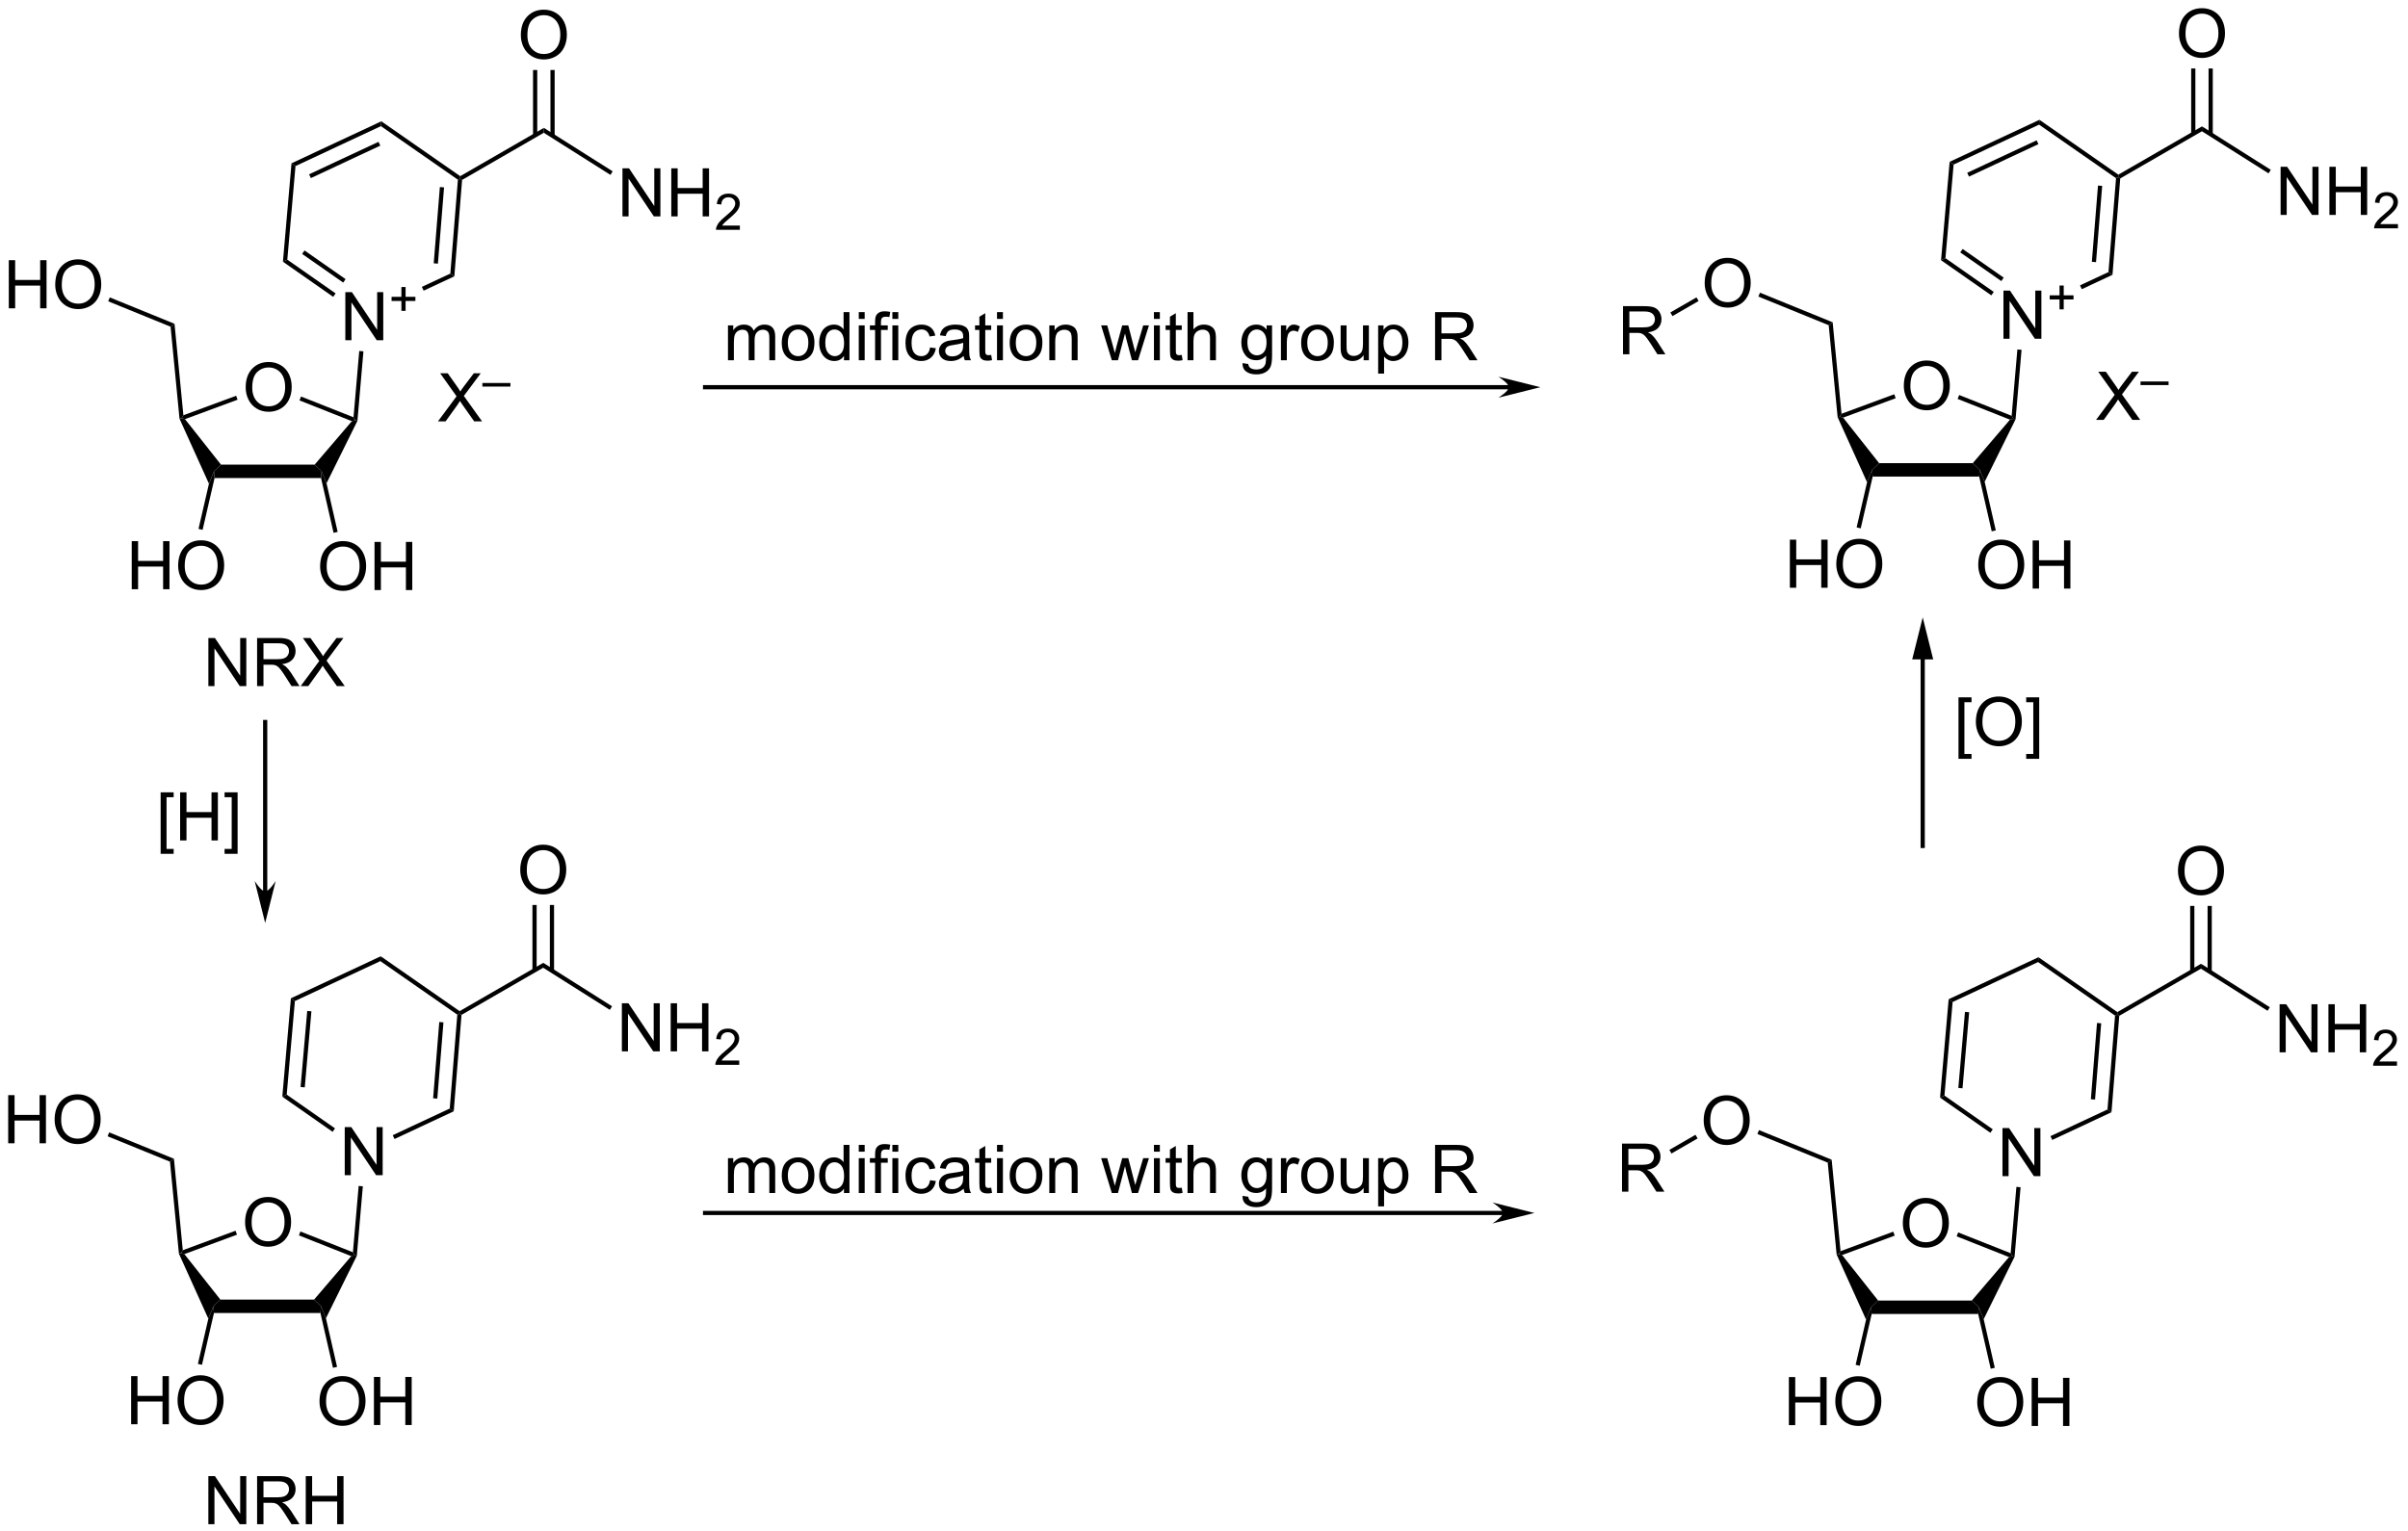 <?xml version="1.0" encoding="UTF-8"?>
<!DOCTYPE svg PUBLIC '-//W3C//DTD SVG 1.0//EN'
          'http://www.w3.org/TR/2001/REC-SVG-20010904/DTD/svg10.dtd'>
<svg stroke-dasharray="none" shape-rendering="auto" xmlns="http://www.w3.org/2000/svg" font-family="'Dialog'" text-rendering="auto" width="786" fill-opacity="1" color-interpolation="auto" color-rendering="auto" preserveAspectRatio="xMidYMid meet" font-size="12px" viewBox="0 0 786 500" fill="black" xmlns:xlink="http://www.w3.org/1999/xlink" stroke="black" image-rendering="auto" stroke-miterlimit="10" stroke-linecap="square" stroke-linejoin="miter" font-style="normal" stroke-width="1" height="500" stroke-dashoffset="0" font-weight="normal" stroke-opacity="1"
><!--Generated by the Batik Graphics2D SVG Generator--><defs id="genericDefs"
  /><g
  ><defs id="defs1"
    ><clipPath clipPathUnits="userSpaceOnUse" id="clipPath1"
      ><path d="M2.286 1.611 L296.798 1.611 L296.798 189.111 L2.286 189.111 L2.286 1.611 Z"
      /></clipPath
      ><clipPath clipPathUnits="userSpaceOnUse" id="clipPath2"
      ><path d="M113.922 86.26 L113.922 268.546 L400.246 268.546 L400.246 86.26 Z"
      /></clipPath
    ></defs
    ><g transform="scale(2.667,2.667) translate(-2.286,-1.611) matrix(1.029,0,0,1.029,-114.895,-87.116)"
    ><path d="M138.66 267.574 L138.66 261.848 L139.438 261.848 L142.446 266.342 L142.446 261.848 L143.173 261.848 L143.173 267.574 L142.394 267.574 L139.386 263.074 L139.386 267.574 L138.66 267.574 ZM144.458 267.574 L144.458 261.848 L146.997 261.848 Q147.763 261.848 148.161 262.001 Q148.56 262.155 148.797 262.546 Q149.036 262.936 149.036 263.41 Q149.036 264.019 148.64 264.439 Q148.247 264.855 147.422 264.967 Q147.724 265.113 147.88 265.254 Q148.211 265.559 148.507 266.014 L149.505 267.574 L148.552 267.574 L147.794 266.382 Q147.461 265.866 147.244 265.592 Q147.031 265.319 146.862 265.21 Q146.692 265.1 146.515 265.059 Q146.388 265.03 146.093 265.03 L145.216 265.03 L145.216 267.574 L144.458 267.574 ZM145.216 264.374 L146.843 264.374 Q147.364 264.374 147.656 264.267 Q147.95 264.16 148.101 263.923 Q148.255 263.686 148.255 263.41 Q148.255 263.004 147.958 262.743 Q147.664 262.48 147.028 262.48 L145.216 262.48 L145.216 264.374 ZM150.246 267.574 L150.246 261.848 L151.004 261.848 L151.004 264.199 L153.98 264.199 L153.98 261.848 L154.738 261.848 L154.738 267.574 L153.98 267.574 L153.98 264.874 L151.004 264.874 L151.004 267.574 L150.246 267.574 Z" stroke="none" clip-path="url(#clipPath2)"
    /></g
    ><g transform="matrix(2.743,0,0,2.743,-312.482,-236.605)"
    ><path d="M138.716 167.928 L138.716 162.201 L139.494 162.201 L142.502 166.696 L142.502 162.201 L143.229 162.201 L143.229 167.928 L142.45 167.928 L139.442 163.428 L139.442 167.928 L138.716 167.928 ZM144.514 167.928 L144.514 162.201 L147.053 162.201 Q147.819 162.201 148.217 162.355 Q148.616 162.508 148.853 162.899 Q149.092 163.29 149.092 163.763 Q149.092 164.373 148.696 164.792 Q148.303 165.209 147.478 165.321 Q147.78 165.467 147.936 165.607 Q148.267 165.912 148.564 166.368 L149.561 167.928 L148.608 167.928 L147.85 166.735 Q147.517 166.219 147.3 165.946 Q147.087 165.672 146.918 165.563 Q146.748 165.454 146.571 165.412 Q146.444 165.383 146.149 165.383 L145.272 165.383 L145.272 167.928 L144.514 167.928 ZM145.272 164.727 L146.899 164.727 Q147.42 164.727 147.712 164.62 Q148.006 164.513 148.157 164.277 Q148.311 164.04 148.311 163.763 Q148.311 163.357 148.014 163.097 Q147.72 162.834 147.084 162.834 L145.272 162.834 L145.272 164.727 ZM149.698 167.928 L151.911 164.943 L149.958 162.201 L150.862 162.201 L151.901 163.67 Q152.224 164.125 152.362 164.373 Q152.552 164.06 152.815 163.719 L153.966 162.201 L154.791 162.201 L152.778 164.899 L154.948 167.928 L154.01 167.928 L152.567 165.883 Q152.448 165.709 152.317 165.5 Q152.127 165.813 152.044 165.93 L150.607 167.928 L149.698 167.928 Z" stroke="none" clip-path="url(#clipPath2)"
    /></g
    ><g transform="matrix(2.743,0,0,2.743,-312.482,-236.605)"
    ><path d="M175.899 90.45 Q175.899 89.022 176.665 88.218 Q177.431 87.41 178.642 87.41 Q179.433 87.41 180.069 87.791 Q180.707 88.168 181.04 88.845 Q181.376 89.522 181.376 90.382 Q181.376 91.254 181.024 91.942 Q180.673 92.629 180.027 92.983 Q179.384 93.338 178.636 93.338 Q177.829 93.338 177.191 92.947 Q176.556 92.554 176.227 91.879 Q175.899 91.202 175.899 90.45 ZM176.681 90.46 Q176.681 91.496 177.235 92.093 Q177.793 92.686 178.634 92.686 Q179.488 92.686 180.04 92.085 Q180.595 91.483 180.595 90.379 Q180.595 89.679 180.358 89.158 Q180.121 88.637 179.665 88.351 Q179.212 88.061 178.644 88.061 Q177.839 88.061 177.259 88.616 Q176.681 89.168 176.681 90.46 Z" stroke="none" clip-path="url(#clipPath2)"
    /></g
    ><g transform="matrix(2.743,0,0,2.743,-312.482,-236.605)"
    ><path d="M155.014 126.757 L155.014 121.03 L155.793 121.03 L158.801 125.525 L158.801 121.03 L159.527 121.03 L159.527 126.757 L158.749 126.757 L155.741 122.257 L155.741 126.757 L155.014 126.757 Z" stroke="none" clip-path="url(#clipPath2)"
    /></g
    ><g transform="matrix(2.743,0,0,2.743,-312.482,-236.605)"
    ><path d="M161.686 123.261 L161.686 122.084 L160.516 122.084 L160.516 121.591 L161.686 121.591 L161.686 120.423 L162.184 120.423 L162.184 121.591 L163.352 121.591 L163.352 122.084 L162.184 122.084 L162.184 123.261 L161.686 123.261 Z" stroke="none" clip-path="url(#clipPath2)"
    /></g
    ><g transform="matrix(2.743,0,0,2.743,-312.482,-236.605)"
    ><path d="M143.156 132.387 Q143.156 130.96 143.922 130.155 Q144.688 129.348 145.899 129.348 Q146.69 129.348 147.326 129.728 Q147.964 130.106 148.297 130.783 Q148.633 131.46 148.633 132.319 Q148.633 133.191 148.281 133.879 Q147.93 134.566 147.284 134.921 Q146.641 135.275 145.893 135.275 Q145.086 135.275 144.448 134.884 Q143.813 134.491 143.484 133.816 Q143.156 133.139 143.156 132.387 ZM143.938 132.397 Q143.938 133.434 144.492 134.03 Q145.049 134.624 145.891 134.624 Q146.745 134.624 147.297 134.022 Q147.852 133.421 147.852 132.316 Q147.852 131.616 147.615 131.095 Q147.378 130.574 146.922 130.288 Q146.469 129.999 145.901 129.999 Q145.096 129.999 144.516 130.553 Q143.938 131.106 143.938 132.397 Z" stroke="none" clip-path="url(#clipPath2)"
    /></g
    ><g transform="matrix(2.743,0,0,2.743,-312.482,-236.605)"
    ><path d="M114.966 122.955 L114.966 117.229 L115.724 117.229 L115.724 119.58 L118.7 119.58 L118.7 117.229 L119.458 117.229 L119.458 122.955 L118.7 122.955 L118.7 120.255 L115.724 120.255 L115.724 122.955 L114.966 122.955 ZM120.491 120.166 Q120.491 118.739 121.256 117.934 Q122.022 117.127 123.233 117.127 Q124.025 117.127 124.66 117.507 Q125.298 117.885 125.631 118.562 Q125.967 119.239 125.967 120.098 Q125.967 120.971 125.616 121.658 Q125.264 122.346 124.618 122.7 Q123.975 123.054 123.228 123.054 Q122.42 123.054 121.782 122.663 Q121.147 122.27 120.819 121.596 Q120.491 120.919 120.491 120.166 ZM121.272 120.177 Q121.272 121.213 121.827 121.809 Q122.384 122.403 123.225 122.403 Q124.079 122.403 124.631 121.802 Q125.186 121.2 125.186 120.096 Q125.186 119.395 124.949 118.874 Q124.712 118.354 124.256 118.067 Q123.803 117.778 123.236 117.778 Q122.431 117.778 121.85 118.333 Q121.272 118.885 121.272 120.177 Z" stroke="none" clip-path="url(#clipPath2)"
    /></g
    ><g transform="matrix(2.743,0,0,2.743,-312.482,-236.605)"
    ><path d="M152.013 153.706 Q152.013 152.279 152.778 151.475 Q153.544 150.667 154.755 150.667 Q155.547 150.667 156.182 151.047 Q156.82 151.425 157.153 152.102 Q157.489 152.779 157.489 153.638 Q157.489 154.511 157.138 155.198 Q156.786 155.886 156.14 156.24 Q155.497 156.594 154.75 156.594 Q153.942 156.594 153.304 156.204 Q152.669 155.81 152.341 155.136 Q152.013 154.459 152.013 153.706 ZM152.794 153.717 Q152.794 154.753 153.349 155.35 Q153.906 155.943 154.747 155.943 Q155.601 155.943 156.153 155.342 Q156.708 154.74 156.708 153.636 Q156.708 152.935 156.471 152.415 Q156.234 151.894 155.778 151.607 Q155.325 151.318 154.757 151.318 Q153.953 151.318 153.372 151.873 Q152.794 152.425 152.794 153.717 ZM158.488 156.495 L158.488 150.769 L159.246 150.769 L159.246 153.12 L162.222 153.12 L162.222 150.769 L162.98 150.769 L162.98 156.495 L162.222 156.495 L162.222 153.795 L159.246 153.795 L159.246 156.495 L158.488 156.495 Z" stroke="none" clip-path="url(#clipPath2)"
    /></g
    ><g transform="matrix(2.743,0,0,2.743,-312.482,-236.605)"
    ><path d="M129.596 156.399 L129.596 150.673 L130.353 150.673 L130.353 153.024 L133.33 153.024 L133.33 150.673 L134.088 150.673 L134.088 156.399 L133.33 156.399 L133.33 153.699 L130.353 153.699 L130.353 156.399 L129.596 156.399 ZM135.12 153.61 Q135.12 152.183 135.886 151.378 Q136.652 150.571 137.863 150.571 Q138.654 150.571 139.29 150.951 Q139.928 151.329 140.261 152.006 Q140.597 152.683 140.597 153.542 Q140.597 154.415 140.245 155.102 Q139.894 155.79 139.248 156.144 Q138.605 156.498 137.857 156.498 Q137.05 156.498 136.412 156.107 Q135.777 155.714 135.449 155.04 Q135.12 154.363 135.12 153.61 ZM135.902 153.621 Q135.902 154.657 136.456 155.253 Q137.014 155.847 137.855 155.847 Q138.709 155.847 139.261 155.246 Q139.816 154.644 139.816 153.54 Q139.816 152.839 139.579 152.319 Q139.342 151.798 138.886 151.511 Q138.433 151.222 137.865 151.222 Q137.061 151.222 136.48 151.777 Q135.902 152.329 135.902 153.621 Z" stroke="none" clip-path="url(#clipPath2)"
    /></g
    ><g transform="matrix(2.743,0,0,2.743,-312.482,-236.605)"
    ><path d="M187.993 112.017 L187.993 106.29 L188.771 106.29 L191.779 110.785 L191.779 106.29 L192.506 106.29 L192.506 112.017 L191.727 112.017 L188.719 107.517 L188.719 112.017 L187.993 112.017 ZM193.801 112.017 L193.801 106.29 L194.559 106.29 L194.559 108.642 L197.536 108.642 L197.536 106.29 L198.294 106.29 L198.294 112.017 L197.536 112.017 L197.536 109.316 L194.559 109.316 L194.559 112.017 L193.801 112.017 Z" stroke="none" clip-path="url(#clipPath2)"
    /></g
    ><g transform="matrix(2.743,0,0,2.743,-312.482,-236.605)"
    ><path d="M201.96 113.109 L201.96 113.617 L199.12 113.617 Q199.114 113.425 199.182 113.25 Q199.29 112.96 199.528 112.679 Q199.768 112.398 200.219 112.029 Q200.919 111.455 201.165 111.119 Q201.411 110.783 201.411 110.484 Q201.411 110.171 201.186 109.957 Q200.964 109.74 200.602 109.74 Q200.221 109.74 199.993 109.968 Q199.764 110.197 199.762 110.601 L199.219 110.546 Q199.276 109.939 199.639 109.623 Q200.002 109.304 200.614 109.304 Q201.233 109.304 201.592 109.648 Q201.954 109.99 201.954 110.496 Q201.954 110.754 201.848 111.004 Q201.743 111.252 201.497 111.527 Q201.252 111.802 200.684 112.283 Q200.21 112.681 200.075 112.824 Q199.94 112.966 199.852 113.109 L201.96 113.109 Z" stroke="none" clip-path="url(#clipPath2)"
    /></g
    ><g transform="matrix(2.743,0,0,2.743,-312.482,-236.605)"
    ><path d="M166.035 136.415 L168.249 133.431 L166.296 130.689 L167.199 130.689 L168.238 132.158 Q168.561 132.613 168.699 132.861 Q168.889 132.548 169.152 132.207 L170.303 130.689 L171.129 130.689 L169.116 133.387 L171.285 136.415 L170.347 136.415 L168.905 134.371 Q168.785 134.197 168.655 133.988 Q168.465 134.301 168.381 134.418 L166.944 136.415 L166.035 136.415 Z" stroke="none" clip-path="url(#clipPath2)"
    /></g
    ><g transform="matrix(2.743,0,0,2.743,-312.482,-236.605)"
    ><path d="M171.323 132.274 L171.323 131.848 L174.661 131.848 L174.661 132.274 L171.323 132.274 Z" stroke="none" clip-path="url(#clipPath2)"
    /></g
    ><g transform="matrix(2.743,0,0,2.743,-312.482,-236.605)"
    ><path d="M363.349 136.237 L365.563 133.253 L363.61 130.511 L364.513 130.511 L365.552 131.979 Q365.875 132.435 366.013 132.682 Q366.203 132.37 366.466 132.029 L367.617 130.511 L368.443 130.511 L366.43 133.208 L368.599 136.237 L367.662 136.237 L366.219 134.193 Q366.099 134.018 365.969 133.81 Q365.779 134.123 365.695 134.24 L364.258 136.237 L363.349 136.237 Z" stroke="none" clip-path="url(#clipPath2)"
    /></g
    ><g transform="matrix(2.743,0,0,2.743,-312.482,-236.605)"
    ><path d="M368.637 132.095 L368.637 131.669 L371.975 131.669 L371.975 132.095 L368.637 132.095 Z" stroke="none" clip-path="url(#clipPath2)"
    /></g
    ><g transform="matrix(2.743,0,0,2.743,-312.482,-236.605)"
    ><path d="M385.307 111.838 L385.307 106.112 L386.086 106.112 L389.093 110.607 L389.093 106.112 L389.82 106.112 L389.82 111.838 L389.041 111.838 L386.033 107.338 L386.033 111.838 L385.307 111.838 ZM391.115 111.838 L391.115 106.112 L391.873 106.112 L391.873 108.463 L394.85 108.463 L394.85 106.112 L395.608 106.112 L395.608 111.838 L394.85 111.838 L394.85 109.138 L391.873 109.138 L391.873 111.838 L391.115 111.838 Z" stroke="none" clip-path="url(#clipPath2)"
    /></g
    ><g transform="matrix(2.743,0,0,2.743,-312.482,-236.605)"
    ><path d="M399.274 112.931 L399.274 113.439 L396.434 113.439 Q396.428 113.247 396.496 113.071 Q396.604 112.782 396.842 112.501 Q397.082 112.22 397.533 111.851 Q398.233 111.276 398.479 110.941 Q398.725 110.605 398.725 110.306 Q398.725 109.993 398.5 109.778 Q398.278 109.561 397.916 109.561 Q397.535 109.561 397.307 109.79 Q397.078 110.019 397.076 110.423 L396.533 110.368 Q396.59 109.761 396.953 109.444 Q397.317 109.126 397.928 109.126 Q398.547 109.126 398.906 109.47 Q399.268 109.811 399.268 110.317 Q399.268 110.575 399.162 110.825 Q399.057 111.073 398.811 111.349 Q398.567 111.624 397.998 112.105 Q397.524 112.503 397.389 112.645 Q397.254 112.788 397.166 112.931 L399.274 112.931 Z" stroke="none" clip-path="url(#clipPath2)"
    /></g
    ><g transform="matrix(2.743,0,0,2.743,-312.482,-236.605)"
    ><path d="M352.328 126.578 L352.328 120.852 L353.107 120.852 L356.115 125.346 L356.115 120.852 L356.841 120.852 L356.841 126.578 L356.063 126.578 L353.055 122.078 L353.055 126.578 L352.328 126.578 Z" stroke="none" clip-path="url(#clipPath2)"
    /></g
    ><g transform="matrix(2.743,0,0,2.743,-312.482,-236.605)"
    ><path d="M359 123.083 L359 121.905 L357.83 121.905 L357.83 121.413 L359 121.413 L359 120.245 L359.498 120.245 L359.498 121.413 L360.666 121.413 L360.666 121.905 L359.498 121.905 L359.498 123.083 L359 123.083 Z" stroke="none" clip-path="url(#clipPath2)"
    /></g
    ><g transform="matrix(2.743,0,0,2.743,-312.482,-236.605)"
    ><path d="M349.327 153.528 Q349.327 152.101 350.092 151.296 Q350.858 150.489 352.069 150.489 Q352.861 150.489 353.496 150.869 Q354.134 151.247 354.467 151.924 Q354.803 152.601 354.803 153.46 Q354.803 154.333 354.452 155.02 Q354.1 155.708 353.454 156.062 Q352.811 156.416 352.064 156.416 Q351.257 156.416 350.618 156.025 Q349.983 155.632 349.655 154.958 Q349.327 154.28 349.327 153.528 ZM350.108 153.538 Q350.108 154.575 350.663 155.171 Q351.22 155.765 352.061 155.765 Q352.915 155.765 353.467 155.163 Q354.022 154.562 354.022 153.458 Q354.022 152.757 353.785 152.236 Q353.548 151.715 353.092 151.429 Q352.639 151.14 352.072 151.14 Q351.267 151.14 350.686 151.695 Q350.108 152.247 350.108 153.538 ZM355.802 156.317 L355.802 150.59 L356.56 150.59 L356.56 152.942 L359.536 152.942 L359.536 150.59 L360.294 150.59 L360.294 156.317 L359.536 156.317 L359.536 153.617 L356.56 153.617 L356.56 156.317 L355.802 156.317 Z" stroke="none" clip-path="url(#clipPath2)"
    /></g
    ><g transform="matrix(2.743,0,0,2.743,-312.482,-236.605)"
    ><path d="M326.91 156.221 L326.91 150.494 L327.668 150.494 L327.668 152.846 L330.644 152.846 L330.644 150.494 L331.402 150.494 L331.402 156.221 L330.644 156.221 L330.644 153.52 L327.668 153.52 L327.668 156.221 L326.91 156.221 ZM332.435 153.432 Q332.435 152.005 333.2 151.2 Q333.966 150.393 335.177 150.393 Q335.968 150.393 336.604 150.773 Q337.242 151.151 337.575 151.828 Q337.911 152.505 337.911 153.364 Q337.911 154.237 337.56 154.924 Q337.208 155.612 336.562 155.966 Q335.919 156.32 335.171 156.32 Q334.364 156.32 333.726 155.929 Q333.091 155.536 332.763 154.862 Q332.435 154.184 332.435 153.432 ZM333.216 153.442 Q333.216 154.479 333.77 155.075 Q334.328 155.669 335.169 155.669 Q336.023 155.669 336.575 155.067 Q337.13 154.466 337.13 153.362 Q337.13 152.661 336.893 152.14 Q336.656 151.619 336.2 151.333 Q335.747 151.044 335.179 151.044 Q334.375 151.044 333.794 151.599 Q333.216 152.151 333.216 153.442 Z" stroke="none" clip-path="url(#clipPath2)"
    /></g
    ><g transform="matrix(2.743,0,0,2.743,-312.482,-236.605)"
    ><path d="M316.774 119.988 Q316.774 118.561 317.539 117.756 Q318.305 116.949 319.516 116.949 Q320.307 116.949 320.943 117.329 Q321.581 117.707 321.914 118.384 Q322.25 119.061 322.25 119.92 Q322.25 120.793 321.899 121.48 Q321.547 122.168 320.901 122.522 Q320.258 122.876 319.51 122.876 Q318.703 122.876 318.065 122.485 Q317.43 122.092 317.102 121.418 Q316.774 120.74 316.774 119.988 ZM317.555 119.998 Q317.555 121.035 318.11 121.631 Q318.667 122.225 319.508 122.225 Q320.362 122.225 320.914 121.623 Q321.469 121.022 321.469 119.918 Q321.469 119.217 321.232 118.696 Q320.995 118.175 320.539 117.889 Q320.086 117.6 319.518 117.6 Q318.714 117.6 318.133 118.154 Q317.555 118.707 317.555 119.998 Z" stroke="none" clip-path="url(#clipPath2)"
    /></g
    ><g transform="matrix(2.743,0,0,2.743,-312.482,-236.605)"
    ><path d="M307.054 128.428 L307.054 122.702 L309.593 122.702 Q310.359 122.702 310.757 122.855 Q311.156 123.009 311.393 123.4 Q311.632 123.79 311.632 124.264 Q311.632 124.874 311.236 125.293 Q310.843 125.71 310.018 125.821 Q310.32 125.967 310.476 126.108 Q310.807 126.413 311.104 126.868 L312.101 128.428 L311.148 128.428 L310.39 127.236 Q310.057 126.72 309.841 126.446 Q309.627 126.173 309.458 126.064 Q309.289 125.954 309.111 125.913 Q308.984 125.884 308.69 125.884 L307.812 125.884 L307.812 128.428 L307.054 128.428 ZM307.812 125.228 L309.44 125.228 Q309.961 125.228 310.252 125.121 Q310.546 125.014 310.697 124.777 Q310.851 124.54 310.851 124.264 Q310.851 123.858 310.554 123.597 Q310.26 123.335 309.625 123.335 L307.812 123.335 L307.812 125.228 Z" stroke="none" clip-path="url(#clipPath2)"
    /></g
    ><g transform="matrix(2.743,0,0,2.743,-312.482,-236.605)"
    ><path d="M340.47 132.208 Q340.47 130.781 341.236 129.977 Q342.002 129.169 343.212 129.169 Q344.004 129.169 344.64 129.55 Q345.278 129.927 345.611 130.604 Q345.947 131.281 345.947 132.141 Q345.947 133.013 345.595 133.701 Q345.244 134.388 344.598 134.742 Q343.955 135.096 343.207 135.096 Q342.4 135.096 341.762 134.706 Q341.127 134.313 340.798 133.638 Q340.47 132.961 340.47 132.208 ZM341.252 132.219 Q341.252 133.255 341.806 133.852 Q342.364 134.445 343.205 134.445 Q344.059 134.445 344.611 133.844 Q345.166 133.242 345.166 132.138 Q345.166 131.438 344.929 130.917 Q344.692 130.396 344.236 130.109 Q343.783 129.82 343.215 129.82 Q342.41 129.82 341.83 130.375 Q341.252 130.927 341.252 132.219 Z" stroke="none" clip-path="url(#clipPath2)"
    /></g
    ><g transform="matrix(2.743,0,0,2.743,-312.482,-236.605)"
    ><path d="M373.213 90.271 Q373.213 88.844 373.979 88.04 Q374.745 87.232 375.955 87.232 Q376.747 87.232 377.383 87.612 Q378.021 87.99 378.354 88.667 Q378.69 89.344 378.69 90.204 Q378.69 91.076 378.338 91.763 Q377.987 92.451 377.341 92.805 Q376.698 93.159 375.95 93.159 Q375.143 93.159 374.505 92.769 Q373.87 92.375 373.541 91.701 Q373.213 91.024 373.213 90.271 ZM373.995 90.282 Q373.995 91.318 374.549 91.915 Q375.106 92.508 375.948 92.508 Q376.802 92.508 377.354 91.907 Q377.909 91.305 377.909 90.201 Q377.909 89.5 377.672 88.98 Q377.435 88.459 376.979 88.172 Q376.526 87.883 375.958 87.883 Q375.153 87.883 374.573 88.438 Q373.995 88.99 373.995 90.282 Z" stroke="none" clip-path="url(#clipPath2)"
    /></g
    ><g transform="matrix(2.743,0,0,2.743,-312.482,-236.605)"
    ><path d="M187.921 211.409 L187.921 205.682 L188.7 205.682 L191.708 210.177 L191.708 205.682 L192.434 205.682 L192.434 211.409 L191.656 211.409 L188.648 206.909 L188.648 211.409 L187.921 211.409 ZM193.73 211.409 L193.73 205.682 L194.488 205.682 L194.488 208.034 L197.464 208.034 L197.464 205.682 L198.222 205.682 L198.222 211.409 L197.464 211.409 L197.464 208.708 L194.488 208.708 L194.488 211.409 L193.73 211.409 Z" stroke="none" clip-path="url(#clipPath2)"
    /></g
    ><g transform="matrix(2.743,0,0,2.743,-312.482,-236.605)"
    ><path d="M201.888 212.501 L201.888 213.009 L199.048 213.009 Q199.042 212.817 199.111 212.642 Q199.218 212.353 199.457 212.071 Q199.697 211.79 200.148 211.421 Q200.847 210.847 201.093 210.511 Q201.339 210.175 201.339 209.876 Q201.339 209.564 201.115 209.349 Q200.892 209.132 200.531 209.132 Q200.15 209.132 199.921 209.36 Q199.693 209.589 199.691 209.993 L199.148 209.939 Q199.205 209.331 199.568 209.015 Q199.931 208.696 200.542 208.696 Q201.162 208.696 201.521 209.04 Q201.882 209.382 201.882 209.888 Q201.882 210.145 201.777 210.395 Q201.671 210.644 201.425 210.919 Q201.181 211.194 200.613 211.675 Q200.138 212.073 200.003 212.216 Q199.869 212.358 199.781 212.501 L201.888 212.501 Z" stroke="none" clip-path="url(#clipPath2)"
    /></g
    ><g transform="matrix(2.743,0,0,2.743,-312.482,-236.605)"
    ><path d="M154.943 226.149 L154.943 220.422 L155.721 220.422 L158.729 224.917 L158.729 220.422 L159.456 220.422 L159.456 226.149 L158.677 226.149 L155.669 221.649 L155.669 226.149 L154.943 226.149 Z" stroke="none" clip-path="url(#clipPath2)"
    /></g
    ><g transform="matrix(2.743,0,0,2.743,-312.482,-236.605)"
    ><path d="M151.941 253.098 Q151.941 251.671 152.707 250.867 Q153.473 250.059 154.684 250.059 Q155.475 250.059 156.111 250.439 Q156.749 250.817 157.082 251.494 Q157.418 252.171 157.418 253.03 Q157.418 253.903 157.066 254.59 Q156.715 255.278 156.069 255.632 Q155.426 255.986 154.678 255.986 Q153.871 255.986 153.233 255.596 Q152.598 255.202 152.269 254.528 Q151.941 253.851 151.941 253.098 ZM152.723 253.109 Q152.723 254.145 153.277 254.742 Q153.834 255.335 154.676 255.335 Q155.53 255.335 156.082 254.734 Q156.637 254.132 156.637 253.028 Q156.637 252.327 156.4 251.807 Q156.163 251.286 155.707 250.999 Q155.254 250.71 154.686 250.71 Q153.881 250.71 153.301 251.265 Q152.723 251.817 152.723 253.109 ZM158.417 255.887 L158.417 250.161 L159.174 250.161 L159.174 252.512 L162.151 252.512 L162.151 250.161 L162.909 250.161 L162.909 255.887 L162.151 255.887 L162.151 253.187 L159.174 253.187 L159.174 255.887 L158.417 255.887 Z" stroke="none" clip-path="url(#clipPath2)"
    /></g
    ><g transform="matrix(2.743,0,0,2.743,-312.482,-236.605)"
    ><path d="M129.524 255.791 L129.524 250.065 L130.282 250.065 L130.282 252.416 L133.259 252.416 L133.259 250.065 L134.017 250.065 L134.017 255.791 L133.259 255.791 L133.259 253.091 L130.282 253.091 L130.282 255.791 L129.524 255.791 ZM135.049 253.002 Q135.049 251.575 135.815 250.77 Q136.58 249.963 137.791 249.963 Q138.583 249.963 139.218 250.343 Q139.856 250.721 140.19 251.398 Q140.526 252.075 140.526 252.934 Q140.526 253.807 140.174 254.494 Q139.822 255.182 139.177 255.536 Q138.533 255.89 137.786 255.89 Q136.979 255.89 136.341 255.5 Q135.705 255.106 135.377 254.432 Q135.049 253.755 135.049 253.002 ZM135.83 253.013 Q135.83 254.049 136.385 254.645 Q136.942 255.239 137.783 255.239 Q138.638 255.239 139.19 254.638 Q139.744 254.036 139.744 252.932 Q139.744 252.231 139.507 251.71 Q139.27 251.19 138.815 250.903 Q138.362 250.614 137.794 250.614 Q136.989 250.614 136.408 251.169 Q135.83 251.721 135.83 253.013 Z" stroke="none" clip-path="url(#clipPath2)"
    /></g
    ><g transform="matrix(2.743,0,0,2.743,-312.482,-236.605)"
    ><path d="M114.895 222.347 L114.895 216.621 L115.652 216.621 L115.652 218.972 L118.629 218.972 L118.629 216.621 L119.387 216.621 L119.387 222.347 L118.629 222.347 L118.629 219.647 L115.652 219.647 L115.652 222.347 L114.895 222.347 ZM120.419 219.558 Q120.419 218.131 121.185 217.326 Q121.951 216.519 123.162 216.519 Q123.953 216.519 124.589 216.899 Q125.227 217.277 125.56 217.954 Q125.896 218.631 125.896 219.49 Q125.896 220.363 125.544 221.05 Q125.193 221.738 124.547 222.092 Q123.904 222.446 123.156 222.446 Q122.349 222.446 121.711 222.055 Q121.076 221.662 120.748 220.988 Q120.419 220.311 120.419 219.558 ZM121.201 219.569 Q121.201 220.605 121.755 221.201 Q122.313 221.795 123.154 221.795 Q124.008 221.795 124.56 221.194 Q125.115 220.592 125.115 219.488 Q125.115 218.787 124.878 218.267 Q124.641 217.746 124.185 217.459 Q123.732 217.17 123.164 217.17 Q122.359 217.17 121.779 217.725 Q121.201 218.277 121.201 219.569 Z" stroke="none" clip-path="url(#clipPath2)"
    /></g
    ><g transform="matrix(2.743,0,0,2.743,-312.482,-236.605)"
    ><path d="M143.085 231.779 Q143.085 230.352 143.851 229.547 Q144.616 228.74 145.827 228.74 Q146.619 228.74 147.254 229.12 Q147.892 229.498 148.226 230.175 Q148.561 230.852 148.561 231.711 Q148.561 232.583 148.21 233.271 Q147.858 233.958 147.213 234.313 Q146.569 234.667 145.822 234.667 Q145.015 234.667 144.377 234.276 Q143.741 233.883 143.413 233.208 Q143.085 232.531 143.085 231.779 ZM143.866 231.789 Q143.866 232.826 144.421 233.422 Q144.978 234.016 145.819 234.016 Q146.673 234.016 147.226 233.414 Q147.78 232.813 147.78 231.708 Q147.78 231.008 147.543 230.487 Q147.306 229.966 146.851 229.68 Q146.397 229.391 145.83 229.391 Q145.025 229.391 144.444 229.945 Q143.866 230.498 143.866 231.789 Z" stroke="none" clip-path="url(#clipPath2)"
    /></g
    ><g transform="matrix(2.743,0,0,2.743,-312.482,-236.605)"
    ><path d="M175.828 189.842 Q175.828 188.415 176.594 187.61 Q177.359 186.803 178.57 186.803 Q179.362 186.803 179.997 187.183 Q180.635 187.56 180.969 188.238 Q181.304 188.915 181.304 189.774 Q181.304 190.646 180.953 191.334 Q180.601 192.021 179.956 192.375 Q179.312 192.73 178.565 192.73 Q177.758 192.73 177.12 192.339 Q176.484 191.946 176.156 191.271 Q175.828 190.594 175.828 189.842 ZM176.609 189.852 Q176.609 190.888 177.164 191.485 Q177.721 192.079 178.562 192.079 Q179.417 192.079 179.969 191.477 Q180.523 190.875 180.523 189.771 Q180.523 189.071 180.286 188.55 Q180.049 188.029 179.594 187.743 Q179.14 187.454 178.573 187.454 Q177.768 187.454 177.187 188.008 Q176.609 188.56 176.609 189.852 Z" stroke="none" clip-path="url(#clipPath2)"
    /></g
    ><g transform="matrix(2.743,0,0,2.743,-312.482,-236.605)"
    ><path d="M385.189 211.521 L385.189 205.794 L385.968 205.794 L388.976 210.289 L388.976 205.794 L389.702 205.794 L389.702 211.521 L388.924 211.521 L385.916 207.021 L385.916 211.521 L385.189 211.521 ZM390.998 211.521 L390.998 205.794 L391.756 205.794 L391.756 208.146 L394.732 208.146 L394.732 205.794 L395.49 205.794 L395.49 211.521 L394.732 211.521 L394.732 208.82 L391.756 208.82 L391.756 211.521 L390.998 211.521 Z" stroke="none" clip-path="url(#clipPath2)"
    /></g
    ><g transform="matrix(2.743,0,0,2.743,-312.482,-236.605)"
    ><path d="M399.156 212.613 L399.156 213.121 L396.316 213.121 Q396.31 212.929 396.379 212.753 Q396.486 212.464 396.724 212.183 Q396.965 211.902 397.416 211.533 Q398.115 210.958 398.361 210.623 Q398.607 210.287 398.607 209.988 Q398.607 209.675 398.383 209.46 Q398.16 209.244 397.799 209.244 Q397.418 209.244 397.189 209.472 Q396.961 209.701 396.959 210.105 L396.416 210.05 Q396.473 209.443 396.836 209.126 Q397.199 208.808 397.81 208.808 Q398.43 208.808 398.789 209.152 Q399.15 209.494 399.15 210 Q399.15 210.257 399.045 210.507 Q398.939 210.755 398.693 211.031 Q398.449 211.306 397.881 211.787 Q397.406 212.185 397.271 212.328 Q397.137 212.47 397.049 212.613 L399.156 212.613 Z" stroke="none" clip-path="url(#clipPath2)"
    /></g
    ><g transform="matrix(2.743,0,0,2.743,-312.482,-236.605)"
    ><path d="M352.211 226.26 L352.211 220.534 L352.99 220.534 L355.997 225.029 L355.997 220.534 L356.724 220.534 L356.724 226.26 L355.945 226.26 L352.938 221.76 L352.938 226.26 L352.211 226.26 Z" stroke="none" clip-path="url(#clipPath2)"
    /></g
    ><g transform="matrix(2.743,0,0,2.743,-312.482,-236.605)"
    ><path d="M349.209 253.21 Q349.209 251.783 349.975 250.978 Q350.741 250.171 351.952 250.171 Q352.743 250.171 353.379 250.551 Q354.017 250.929 354.35 251.606 Q354.686 252.283 354.686 253.142 Q354.686 254.015 354.334 254.702 Q353.983 255.39 353.337 255.744 Q352.694 256.098 351.946 256.098 Q351.139 256.098 350.501 255.707 Q349.866 255.314 349.538 254.64 Q349.209 253.963 349.209 253.21 ZM349.991 253.22 Q349.991 254.257 350.545 254.853 Q351.103 255.447 351.944 255.447 Q352.798 255.447 353.35 254.845 Q353.905 254.244 353.905 253.14 Q353.905 252.439 353.668 251.918 Q353.431 251.397 352.975 251.111 Q352.522 250.822 351.954 250.822 Q351.149 250.822 350.569 251.377 Q349.991 251.929 349.991 253.22 ZM355.685 255.999 L355.685 250.272 L356.442 250.272 L356.442 252.624 L359.419 252.624 L359.419 250.272 L360.177 250.272 L360.177 255.999 L359.419 255.999 L359.419 253.298 L356.442 253.298 L356.442 255.999 L355.685 255.999 Z" stroke="none" clip-path="url(#clipPath2)"
    /></g
    ><g transform="matrix(2.743,0,0,2.743,-312.482,-236.605)"
    ><path d="M326.792 255.903 L326.792 250.176 L327.55 250.176 L327.55 252.528 L330.527 252.528 L330.527 250.176 L331.284 250.176 L331.284 255.903 L330.527 255.903 L330.527 253.202 L327.55 253.202 L327.55 255.903 L326.792 255.903 ZM332.317 253.114 Q332.317 251.687 333.083 250.882 Q333.848 250.075 335.059 250.075 Q335.851 250.075 336.486 250.455 Q337.124 250.833 337.458 251.51 Q337.794 252.187 337.794 253.046 Q337.794 253.918 337.442 254.606 Q337.091 255.293 336.445 255.648 Q335.801 256.002 335.054 256.002 Q334.247 256.002 333.609 255.611 Q332.973 255.218 332.645 254.543 Q332.317 253.866 332.317 253.114 ZM333.098 253.124 Q333.098 254.161 333.653 254.757 Q334.21 255.351 335.051 255.351 Q335.906 255.351 336.458 254.749 Q337.012 254.148 337.012 253.043 Q337.012 252.343 336.775 251.822 Q336.538 251.301 336.083 251.015 Q335.63 250.726 335.062 250.726 Q334.257 250.726 333.676 251.28 Q333.098 251.833 333.098 253.124 Z" stroke="none" clip-path="url(#clipPath2)"
    /></g
    ><g transform="matrix(2.743,0,0,2.743,-312.482,-236.605)"
    ><path d="M316.656 219.67 Q316.656 218.243 317.422 217.438 Q318.187 216.631 319.398 216.631 Q320.19 216.631 320.825 217.011 Q321.463 217.389 321.797 218.066 Q322.133 218.743 322.133 219.602 Q322.133 220.475 321.781 221.162 Q321.43 221.85 320.784 222.204 Q320.14 222.558 319.393 222.558 Q318.586 222.558 317.948 222.167 Q317.312 221.774 316.984 221.1 Q316.656 220.423 316.656 219.67 ZM317.437 219.68 Q317.437 220.717 317.992 221.313 Q318.549 221.907 319.39 221.907 Q320.245 221.907 320.797 221.305 Q321.351 220.704 321.351 219.6 Q321.351 218.899 321.114 218.378 Q320.877 217.857 320.422 217.571 Q319.969 217.282 319.401 217.282 Q318.596 217.282 318.015 217.837 Q317.437 218.389 317.437 219.68 Z" stroke="none" clip-path="url(#clipPath2)"
    /></g
    ><g transform="matrix(2.743,0,0,2.743,-312.482,-236.605)"
    ><path d="M306.937 228.11 L306.937 222.384 L309.476 222.384 Q310.241 222.384 310.64 222.537 Q311.038 222.691 311.275 223.082 Q311.515 223.472 311.515 223.946 Q311.515 224.556 311.119 224.975 Q310.726 225.392 309.9 225.504 Q310.202 225.649 310.359 225.79 Q310.689 226.095 310.986 226.55 L311.984 228.11 L311.031 228.11 L310.273 226.918 Q309.939 226.402 309.723 226.129 Q309.51 225.855 309.34 225.746 Q309.171 225.636 308.994 225.595 Q308.866 225.566 308.572 225.566 L307.695 225.566 L307.695 228.11 L306.937 228.11 ZM307.695 224.91 L309.322 224.91 Q309.843 224.91 310.135 224.803 Q310.429 224.696 310.58 224.459 Q310.734 224.222 310.734 223.946 Q310.734 223.54 310.437 223.28 Q310.142 223.017 309.507 223.017 L307.695 223.017 L307.695 224.91 Z" stroke="none" clip-path="url(#clipPath2)"
    /></g
    ><g transform="matrix(2.743,0,0,2.743,-312.482,-236.605)"
    ><path d="M340.353 231.89 Q340.353 230.463 341.119 229.659 Q341.884 228.851 343.095 228.851 Q343.887 228.851 344.522 229.232 Q345.16 229.609 345.494 230.286 Q345.829 230.963 345.829 231.823 Q345.829 232.695 345.478 233.383 Q345.126 234.07 344.481 234.424 Q343.837 234.779 343.09 234.779 Q342.283 234.779 341.645 234.388 Q341.009 233.995 340.681 233.32 Q340.353 232.643 340.353 231.89 ZM341.134 231.901 Q341.134 232.937 341.689 233.534 Q342.246 234.127 343.087 234.127 Q343.942 234.127 344.494 233.526 Q345.048 232.924 345.048 231.82 Q345.048 231.12 344.811 230.599 Q344.574 230.078 344.119 229.792 Q343.665 229.502 343.098 229.502 Q342.293 229.502 341.712 230.057 Q341.134 230.609 341.134 231.901 Z" stroke="none" clip-path="url(#clipPath2)"
    /></g
    ><g transform="matrix(2.743,0,0,2.743,-312.482,-236.605)"
    ><path d="M373.096 189.953 Q373.096 188.526 373.861 187.722 Q374.627 186.914 375.838 186.914 Q376.63 186.914 377.265 187.294 Q377.903 187.672 378.236 188.349 Q378.572 189.026 378.572 189.886 Q378.572 190.758 378.221 191.446 Q377.869 192.133 377.224 192.487 Q376.58 192.841 375.833 192.841 Q375.026 192.841 374.388 192.451 Q373.752 192.058 373.424 191.383 Q373.096 190.706 373.096 189.953 ZM373.877 189.964 Q373.877 191 374.432 191.597 Q374.989 192.19 375.83 192.19 Q376.684 192.19 377.236 191.589 Q377.791 190.987 377.791 189.883 Q377.791 189.183 377.554 188.662 Q377.317 188.141 376.861 187.854 Q376.408 187.565 375.841 187.565 Q375.036 187.565 374.455 188.12 Q373.877 188.672 373.877 189.964 Z" stroke="none" clip-path="url(#clipPath2)"
    /></g
    ><g transform="matrix(2.743,0,0,2.743,-312.482,-236.605)"
    ><path d="M200.547 129.138 L200.547 124.99 L201.175 124.99 L201.175 125.571 Q201.37 125.266 201.693 125.081 Q202.019 124.896 202.433 124.896 Q202.894 124.896 203.188 125.089 Q203.485 125.279 203.605 125.623 Q204.097 124.896 204.886 124.896 Q205.503 124.896 205.834 125.237 Q206.167 125.579 206.167 126.289 L206.167 129.138 L205.469 129.138 L205.469 126.524 Q205.469 126.102 205.399 125.917 Q205.331 125.732 205.151 125.62 Q204.972 125.506 204.73 125.506 Q204.292 125.506 204.003 125.797 Q203.714 126.086 203.714 126.727 L203.714 129.138 L203.011 129.138 L203.011 126.443 Q203.011 125.974 202.839 125.74 Q202.667 125.506 202.276 125.506 Q201.98 125.506 201.727 125.662 Q201.477 125.818 201.362 126.12 Q201.25 126.42 201.25 126.985 L201.25 129.138 L200.547 129.138 ZM206.948 127.063 Q206.948 125.912 207.589 125.357 Q208.125 124.896 208.894 124.896 Q209.75 124.896 210.292 125.456 Q210.836 126.016 210.836 127.006 Q210.836 127.805 210.594 128.266 Q210.355 128.724 209.896 128.98 Q209.438 129.232 208.894 129.232 Q208.024 129.232 207.485 128.675 Q206.948 128.115 206.948 127.063 ZM207.672 127.063 Q207.672 127.86 208.019 128.258 Q208.368 128.654 208.894 128.654 Q209.417 128.654 209.763 128.256 Q210.112 127.857 210.112 127.039 Q210.112 126.271 209.763 125.875 Q209.414 125.477 208.894 125.477 Q208.368 125.477 208.019 125.873 Q207.672 126.266 207.672 127.063 ZM214.351 129.138 L214.351 128.615 Q213.957 129.232 213.192 129.232 Q212.694 129.232 212.278 128.959 Q211.864 128.685 211.635 128.196 Q211.405 127.704 211.405 127.068 Q211.405 126.446 211.611 125.941 Q211.819 125.435 212.233 125.167 Q212.648 124.896 213.161 124.896 Q213.536 124.896 213.827 125.055 Q214.121 125.211 214.304 125.466 L214.304 123.412 L215.004 123.412 L215.004 129.138 L214.351 129.138 ZM212.129 127.068 Q212.129 127.865 212.465 128.261 Q212.801 128.654 213.257 128.654 Q213.718 128.654 214.041 128.276 Q214.364 127.899 214.364 127.125 Q214.364 126.274 214.036 125.875 Q213.707 125.477 213.226 125.477 Q212.757 125.477 212.442 125.86 Q212.129 126.243 212.129 127.068 ZM216.112 124.219 L216.112 123.412 L216.815 123.412 L216.815 124.219 L216.112 124.219 ZM216.112 129.138 L216.112 124.99 L216.815 124.99 L216.815 129.138 L216.112 129.138 ZM218.054 129.138 L218.054 125.537 L217.434 125.537 L217.434 124.99 L218.054 124.99 L218.054 124.547 Q218.054 124.131 218.129 123.927 Q218.231 123.654 218.486 123.485 Q218.741 123.313 219.202 123.313 Q219.499 123.313 219.858 123.383 L219.754 123.998 Q219.536 123.959 219.34 123.959 Q219.02 123.959 218.887 124.097 Q218.754 124.232 218.754 124.607 L218.754 124.99 L219.562 124.99 L219.562 125.537 L218.754 125.537 L218.754 129.138 L218.054 129.138 ZM220.112 124.219 L220.112 123.412 L220.815 123.412 L220.815 124.219 L220.112 124.219 ZM220.112 129.138 L220.112 124.99 L220.815 124.99 L220.815 129.138 L220.112 129.138 ZM224.593 127.618 L225.286 127.709 Q225.171 128.422 224.705 128.828 Q224.239 129.232 223.559 129.232 Q222.707 129.232 222.189 128.675 Q221.671 128.118 221.671 127.079 Q221.671 126.407 221.892 125.904 Q222.116 125.399 222.572 125.149 Q223.028 124.896 223.562 124.896 Q224.239 124.896 224.668 125.237 Q225.098 125.579 225.218 126.209 L224.536 126.313 Q224.437 125.896 224.189 125.685 Q223.942 125.474 223.59 125.474 Q223.059 125.474 222.726 125.855 Q222.395 126.235 222.395 127.06 Q222.395 127.896 222.715 128.276 Q223.036 128.654 223.551 128.654 Q223.965 128.654 224.241 128.401 Q224.52 128.146 224.593 127.618 ZM228.593 128.625 Q228.202 128.959 227.84 129.097 Q227.481 129.232 227.067 129.232 Q226.382 129.232 226.015 128.899 Q225.648 128.563 225.648 128.045 Q225.648 127.74 225.786 127.487 Q225.926 127.235 226.15 127.084 Q226.374 126.93 226.655 126.852 Q226.864 126.797 227.28 126.748 Q228.132 126.646 228.536 126.506 Q228.538 126.36 228.538 126.321 Q228.538 125.891 228.34 125.716 Q228.069 125.477 227.538 125.477 Q227.043 125.477 226.806 125.651 Q226.569 125.826 226.457 126.266 L225.77 126.172 Q225.864 125.732 226.077 125.461 Q226.293 125.188 226.7 125.042 Q227.106 124.896 227.64 124.896 Q228.171 124.896 228.502 125.021 Q228.835 125.146 228.991 125.336 Q229.148 125.524 229.21 125.813 Q229.246 125.993 229.246 126.461 L229.246 127.399 Q229.246 128.381 229.291 128.641 Q229.335 128.899 229.468 129.138 L228.733 129.138 Q228.624 128.92 228.593 128.625 ZM228.536 127.055 Q228.153 127.211 227.387 127.321 Q226.952 127.383 226.773 127.461 Q226.593 127.539 226.494 127.691 Q226.398 127.841 226.398 128.024 Q226.398 128.305 226.611 128.493 Q226.825 128.68 227.233 128.68 Q227.64 128.68 227.955 128.503 Q228.273 128.326 228.421 128.016 Q228.536 127.779 228.536 127.313 L228.536 127.055 ZM231.87 128.508 L231.972 129.131 Q231.675 129.193 231.44 129.193 Q231.058 129.193 230.847 129.073 Q230.636 128.951 230.55 128.753 Q230.464 128.555 230.464 127.922 L230.464 125.537 L229.948 125.537 L229.948 124.99 L230.464 124.99 L230.464 123.961 L231.164 123.539 L231.164 124.99 L231.87 124.99 L231.87 125.537 L231.164 125.537 L231.164 127.961 Q231.164 128.263 231.201 128.349 Q231.237 128.435 231.321 128.487 Q231.407 128.537 231.563 128.537 Q231.68 128.537 231.87 128.508 ZM232.562 124.219 L232.562 123.412 L233.265 123.412 L233.265 124.219 L232.562 124.219 ZM232.562 129.138 L232.562 124.99 L233.265 124.99 L233.265 129.138 L232.562 129.138 ZM234.073 127.063 Q234.073 125.912 234.714 125.357 Q235.25 124.896 236.019 124.896 Q236.875 124.896 237.417 125.456 Q237.961 126.016 237.961 127.006 Q237.961 127.805 237.719 128.266 Q237.48 128.724 237.021 128.98 Q236.563 129.232 236.019 129.232 Q235.149 129.232 234.61 128.675 Q234.073 128.115 234.073 127.063 ZM234.797 127.063 Q234.797 127.86 235.144 128.258 Q235.493 128.654 236.019 128.654 Q236.542 128.654 236.888 128.256 Q237.237 127.857 237.237 127.039 Q237.237 126.271 236.888 125.875 Q236.539 125.477 236.019 125.477 Q235.493 125.477 235.144 125.873 Q234.797 126.266 234.797 127.063 ZM238.786 129.138 L238.786 124.99 L239.418 124.99 L239.418 125.579 Q239.874 124.896 240.739 124.896 Q241.114 124.896 241.426 125.032 Q241.741 125.164 241.898 125.383 Q242.054 125.602 242.116 125.904 Q242.155 126.099 242.155 126.586 L242.155 129.138 L241.452 129.138 L241.452 126.615 Q241.452 126.185 241.369 125.972 Q241.288 125.758 241.08 125.633 Q240.871 125.506 240.59 125.506 Q240.14 125.506 239.814 125.792 Q239.489 126.076 239.489 126.873 L239.489 129.138 L238.786 129.138 ZM246.223 129.138 L244.952 124.99 L245.679 124.99 L246.34 127.383 L246.585 128.274 Q246.601 128.209 246.801 127.42 L247.46 124.99 L248.184 124.99 L248.804 127.396 L249.012 128.188 L249.249 127.388 L249.96 124.99 L250.645 124.99 L249.348 129.138 L248.616 129.138 L247.957 126.654 L247.796 125.946 L246.957 129.138 L246.223 129.138 ZM251.237 124.219 L251.237 123.412 L251.94 123.412 L251.94 124.219 L251.237 124.219 ZM251.237 129.138 L251.237 124.99 L251.94 124.99 L251.94 129.138 L251.237 129.138 ZM254.546 128.508 L254.648 129.131 Q254.351 129.193 254.116 129.193 Q253.733 129.193 253.523 129.073 Q253.312 128.951 253.226 128.753 Q253.14 128.555 253.14 127.922 L253.14 125.537 L252.624 125.537 L252.624 124.99 L253.14 124.99 L253.14 123.961 L253.84 123.539 L253.84 124.99 L254.546 124.99 L254.546 125.537 L253.84 125.537 L253.84 127.961 Q253.84 128.263 253.877 128.349 Q253.913 128.435 253.996 128.487 Q254.082 128.537 254.239 128.537 Q254.356 128.537 254.546 128.508 ZM255.235 129.138 L255.235 123.412 L255.938 123.412 L255.938 125.466 Q256.43 124.896 257.18 124.896 Q257.641 124.896 257.98 125.079 Q258.321 125.258 258.466 125.579 Q258.612 125.899 258.612 126.508 L258.612 129.138 L257.909 129.138 L257.909 126.508 Q257.909 125.982 257.68 125.743 Q257.454 125.5 257.034 125.5 Q256.722 125.5 256.446 125.664 Q256.172 125.826 256.055 126.105 Q255.938 126.381 255.938 126.868 L255.938 129.138 L255.235 129.138 ZM261.776 129.482 L262.461 129.584 Q262.503 129.901 262.698 130.045 Q262.961 130.24 263.414 130.24 Q263.901 130.24 264.167 130.045 Q264.433 129.849 264.526 129.498 Q264.581 129.284 264.579 128.594 Q264.118 129.138 263.43 129.138 Q262.573 129.138 262.105 128.521 Q261.636 127.904 261.636 127.039 Q261.636 126.446 261.849 125.946 Q262.065 125.443 262.474 125.17 Q262.883 124.896 263.433 124.896 Q264.167 124.896 264.644 125.49 L264.644 124.99 L265.292 124.99 L265.292 128.576 Q265.292 129.545 265.094 129.948 Q264.899 130.355 264.469 130.589 Q264.042 130.823 263.417 130.823 Q262.675 130.823 262.216 130.487 Q261.761 130.154 261.776 129.482 ZM262.36 126.99 Q262.36 127.805 262.683 128.18 Q263.008 128.555 263.495 128.555 Q263.98 128.555 264.308 128.183 Q264.636 127.81 264.636 127.013 Q264.636 126.25 264.297 125.865 Q263.961 125.477 263.485 125.477 Q263.016 125.477 262.688 125.86 Q262.36 126.24 262.36 126.99 ZM266.348 129.138 L266.348 124.99 L266.981 124.99 L266.981 125.618 Q267.223 125.177 267.426 125.037 Q267.632 124.896 267.879 124.896 Q268.233 124.896 268.601 125.123 L268.358 125.774 Q268.101 125.623 267.843 125.623 Q267.614 125.623 267.429 125.761 Q267.247 125.899 267.168 126.146 Q267.051 126.521 267.051 126.966 L267.051 129.138 L266.348 129.138 ZM268.757 127.063 Q268.757 125.912 269.397 125.357 Q269.934 124.896 270.702 124.896 Q271.559 124.896 272.101 125.456 Q272.645 126.016 272.645 127.006 Q272.645 127.805 272.403 128.266 Q272.163 128.724 271.705 128.98 Q271.247 129.232 270.702 129.232 Q269.832 129.232 269.293 128.675 Q268.757 128.115 268.757 127.063 ZM269.481 127.063 Q269.481 127.86 269.827 128.258 Q270.176 128.654 270.702 128.654 Q271.226 128.654 271.572 128.256 Q271.921 127.857 271.921 127.039 Q271.921 126.271 271.572 125.875 Q271.223 125.477 270.702 125.477 Q270.176 125.477 269.827 125.873 Q269.481 126.266 269.481 127.063 ZM276.188 129.138 L276.188 128.529 Q275.704 129.232 274.87 129.232 Q274.503 129.232 274.185 129.091 Q273.868 128.951 273.711 128.737 Q273.558 128.524 273.495 128.216 Q273.454 128.008 273.454 127.56 L273.454 124.99 L274.157 124.99 L274.157 127.289 Q274.157 127.841 274.198 128.032 Q274.266 128.31 274.48 128.469 Q274.696 128.625 275.011 128.625 Q275.329 128.625 275.605 128.464 Q275.883 128.303 275.998 128.024 Q276.112 127.743 276.112 127.211 L276.112 124.99 L276.815 124.99 L276.815 129.138 L276.188 129.138 ZM277.918 130.73 L277.918 124.99 L278.559 124.99 L278.559 125.529 Q278.786 125.211 279.069 125.055 Q279.356 124.896 279.762 124.896 Q280.293 124.896 280.7 125.17 Q281.106 125.443 281.312 125.941 Q281.52 126.438 281.52 127.032 Q281.52 127.67 281.291 128.18 Q281.062 128.688 280.627 128.961 Q280.192 129.232 279.71 129.232 Q279.358 129.232 279.08 129.084 Q278.801 128.935 278.622 128.709 L278.622 130.73 L277.918 130.73 ZM278.554 127.086 Q278.554 127.888 278.877 128.271 Q279.202 128.654 279.663 128.654 Q280.132 128.654 280.465 128.258 Q280.801 127.86 280.801 127.029 Q280.801 126.235 280.473 125.841 Q280.147 125.446 279.694 125.446 Q279.247 125.446 278.9 125.868 Q278.554 126.287 278.554 127.086 ZM284.692 129.138 L284.692 123.412 L287.231 123.412 Q287.997 123.412 288.395 123.566 Q288.793 123.719 289.03 124.11 Q289.27 124.5 289.27 124.974 Q289.27 125.584 288.874 126.003 Q288.481 126.42 287.655 126.532 Q287.957 126.677 288.114 126.818 Q288.444 127.123 288.741 127.579 L289.739 129.138 L288.786 129.138 L288.028 127.946 Q287.694 127.43 287.478 127.157 Q287.265 126.883 287.095 126.774 Q286.926 126.664 286.749 126.623 Q286.622 126.594 286.327 126.594 L285.45 126.594 L285.45 129.138 L284.692 129.138 ZM285.45 125.938 L287.077 125.938 Q287.598 125.938 287.89 125.831 Q288.184 125.724 288.335 125.487 Q288.489 125.25 288.489 124.974 Q288.489 124.568 288.192 124.308 Q287.897 124.045 287.262 124.045 L285.45 124.045 L285.45 125.938 Z" stroke="none" clip-path="url(#clipPath2)"
    /></g
    ><g transform="matrix(2.743,0,0,2.743,-312.482,-236.605)"
    ><path d="M200.547 228.267 L200.547 224.119 L201.175 224.119 L201.175 224.7 Q201.37 224.395 201.693 224.21 Q202.019 224.025 202.433 224.025 Q202.894 224.025 203.188 224.218 Q203.485 224.408 203.605 224.752 Q204.097 224.025 204.886 224.025 Q205.503 224.025 205.834 224.366 Q206.167 224.707 206.167 225.418 L206.167 228.267 L205.469 228.267 L205.469 225.653 Q205.469 225.231 205.399 225.046 Q205.331 224.861 205.151 224.749 Q204.972 224.634 204.73 224.634 Q204.292 224.634 204.003 224.926 Q203.714 225.215 203.714 225.856 L203.714 228.267 L203.011 228.267 L203.011 225.572 Q203.011 225.103 202.839 224.869 Q202.667 224.634 202.276 224.634 Q201.98 224.634 201.727 224.791 Q201.477 224.947 201.362 225.249 Q201.25 225.548 201.25 226.114 L201.25 228.267 L200.547 228.267 ZM206.948 226.192 Q206.948 225.041 207.589 224.486 Q208.125 224.025 208.894 224.025 Q209.75 224.025 210.292 224.585 Q210.836 225.145 210.836 226.134 Q210.836 226.934 210.594 227.395 Q210.355 227.853 209.896 228.108 Q209.438 228.361 208.894 228.361 Q208.024 228.361 207.485 227.804 Q206.948 227.244 206.948 226.192 ZM207.672 226.192 Q207.672 226.989 208.019 227.387 Q208.368 227.783 208.894 227.783 Q209.417 227.783 209.763 227.384 Q210.112 226.986 210.112 226.168 Q210.112 225.4 209.763 225.004 Q209.414 224.606 208.894 224.606 Q208.368 224.606 208.019 225.002 Q207.672 225.395 207.672 226.192 ZM214.351 228.267 L214.351 227.744 Q213.957 228.361 213.192 228.361 Q212.694 228.361 212.278 228.088 Q211.864 227.814 211.635 227.325 Q211.405 226.832 211.405 226.197 Q211.405 225.575 211.611 225.069 Q211.819 224.564 212.233 224.296 Q212.648 224.025 213.161 224.025 Q213.536 224.025 213.827 224.184 Q214.121 224.34 214.304 224.595 L214.304 222.541 L215.004 222.541 L215.004 228.267 L214.351 228.267 ZM212.129 226.197 Q212.129 226.994 212.465 227.39 Q212.801 227.783 213.257 227.783 Q213.718 227.783 214.041 227.405 Q214.364 227.028 214.364 226.254 Q214.364 225.403 214.036 225.004 Q213.707 224.606 213.226 224.606 Q212.757 224.606 212.442 224.989 Q212.129 225.371 212.129 226.197 ZM216.112 223.348 L216.112 222.541 L216.815 222.541 L216.815 223.348 L216.112 223.348 ZM216.112 228.267 L216.112 224.119 L216.815 224.119 L216.815 228.267 L216.112 228.267 ZM218.054 228.267 L218.054 224.666 L217.434 224.666 L217.434 224.119 L218.054 224.119 L218.054 223.676 Q218.054 223.259 218.129 223.056 Q218.231 222.783 218.486 222.614 Q218.741 222.442 219.202 222.442 Q219.499 222.442 219.858 222.512 L219.754 223.127 Q219.536 223.088 219.34 223.088 Q219.02 223.088 218.887 223.226 Q218.754 223.361 218.754 223.736 L218.754 224.119 L219.562 224.119 L219.562 224.666 L218.754 224.666 L218.754 228.267 L218.054 228.267 ZM220.112 223.348 L220.112 222.541 L220.815 222.541 L220.815 223.348 L220.112 223.348 ZM220.112 228.267 L220.112 224.119 L220.815 224.119 L220.815 228.267 L220.112 228.267 ZM224.593 226.746 L225.286 226.838 Q225.171 227.551 224.705 227.957 Q224.239 228.361 223.559 228.361 Q222.707 228.361 222.189 227.804 Q221.671 227.246 221.671 226.207 Q221.671 225.535 221.892 225.033 Q222.116 224.528 222.572 224.278 Q223.028 224.025 223.562 224.025 Q224.239 224.025 224.668 224.366 Q225.098 224.707 225.218 225.338 L224.536 225.442 Q224.437 225.025 224.189 224.814 Q223.942 224.603 223.59 224.603 Q223.059 224.603 222.726 224.983 Q222.395 225.364 222.395 226.189 Q222.395 227.025 222.715 227.405 Q223.036 227.783 223.551 227.783 Q223.965 227.783 224.241 227.53 Q224.52 227.275 224.593 226.746 ZM228.593 227.754 Q228.202 228.088 227.84 228.226 Q227.481 228.361 227.067 228.361 Q226.382 228.361 226.015 228.028 Q225.648 227.692 225.648 227.173 Q225.648 226.869 225.786 226.616 Q225.926 226.364 226.15 226.213 Q226.374 226.059 226.655 225.981 Q226.864 225.926 227.28 225.877 Q228.132 225.775 228.536 225.634 Q228.538 225.489 228.538 225.45 Q228.538 225.02 228.34 224.845 Q228.069 224.606 227.538 224.606 Q227.043 224.606 226.806 224.78 Q226.569 224.955 226.457 225.395 L225.77 225.301 Q225.864 224.861 226.077 224.59 Q226.293 224.317 226.7 224.171 Q227.106 224.025 227.64 224.025 Q228.171 224.025 228.502 224.15 Q228.835 224.275 228.991 224.465 Q229.148 224.653 229.21 224.942 Q229.246 225.121 229.246 225.59 L229.246 226.528 Q229.246 227.509 229.291 227.77 Q229.335 228.028 229.468 228.267 L228.733 228.267 Q228.624 228.048 228.593 227.754 ZM228.536 226.184 Q228.153 226.34 227.387 226.45 Q226.952 226.512 226.773 226.59 Q226.593 226.668 226.494 226.819 Q226.398 226.97 226.398 227.153 Q226.398 227.434 226.611 227.621 Q226.825 227.809 227.233 227.809 Q227.64 227.809 227.955 227.632 Q228.273 227.455 228.421 227.145 Q228.536 226.908 228.536 226.442 L228.536 226.184 ZM231.87 227.637 L231.972 228.259 Q231.675 228.322 231.44 228.322 Q231.058 228.322 230.847 228.202 Q230.636 228.08 230.55 227.882 Q230.464 227.684 230.464 227.051 L230.464 224.666 L229.948 224.666 L229.948 224.119 L230.464 224.119 L230.464 223.09 L231.164 222.668 L231.164 224.119 L231.87 224.119 L231.87 224.666 L231.164 224.666 L231.164 227.09 Q231.164 227.392 231.201 227.478 Q231.237 227.564 231.321 227.616 Q231.407 227.666 231.563 227.666 Q231.68 227.666 231.87 227.637 ZM232.562 223.348 L232.562 222.541 L233.265 222.541 L233.265 223.348 L232.562 223.348 ZM232.562 228.267 L232.562 224.119 L233.265 224.119 L233.265 228.267 L232.562 228.267 ZM234.073 226.192 Q234.073 225.041 234.714 224.486 Q235.25 224.025 236.019 224.025 Q236.875 224.025 237.417 224.585 Q237.961 225.145 237.961 226.134 Q237.961 226.934 237.719 227.395 Q237.48 227.853 237.021 228.108 Q236.563 228.361 236.019 228.361 Q235.149 228.361 234.61 227.804 Q234.073 227.244 234.073 226.192 ZM234.797 226.192 Q234.797 226.989 235.144 227.387 Q235.493 227.783 236.019 227.783 Q236.542 227.783 236.888 227.384 Q237.237 226.986 237.237 226.168 Q237.237 225.4 236.888 225.004 Q236.539 224.606 236.019 224.606 Q235.493 224.606 235.144 225.002 Q234.797 225.395 234.797 226.192 ZM238.786 228.267 L238.786 224.119 L239.418 224.119 L239.418 224.707 Q239.874 224.025 240.739 224.025 Q241.114 224.025 241.426 224.16 Q241.741 224.293 241.898 224.512 Q242.054 224.731 242.116 225.033 Q242.155 225.228 242.155 225.715 L242.155 228.267 L241.452 228.267 L241.452 225.744 Q241.452 225.314 241.369 225.101 Q241.288 224.887 241.08 224.762 Q240.871 224.634 240.59 224.634 Q240.14 224.634 239.814 224.921 Q239.489 225.205 239.489 226.002 L239.489 228.267 L238.786 228.267 ZM246.223 228.267 L244.952 224.119 L245.679 224.119 L246.34 226.512 L246.585 227.403 Q246.601 227.338 246.801 226.548 L247.46 224.119 L248.184 224.119 L248.804 226.525 L249.012 227.317 L249.249 226.517 L249.96 224.119 L250.645 224.119 L249.348 228.267 L248.616 228.267 L247.957 225.783 L247.796 225.075 L246.957 228.267 L246.223 228.267 ZM251.237 223.348 L251.237 222.541 L251.94 222.541 L251.94 223.348 L251.237 223.348 ZM251.237 228.267 L251.237 224.119 L251.94 224.119 L251.94 228.267 L251.237 228.267 ZM254.546 227.637 L254.648 228.259 Q254.351 228.322 254.116 228.322 Q253.733 228.322 253.523 228.202 Q253.312 228.08 253.226 227.882 Q253.14 227.684 253.14 227.051 L253.14 224.666 L252.624 224.666 L252.624 224.119 L253.14 224.119 L253.14 223.09 L253.84 222.668 L253.84 224.119 L254.546 224.119 L254.546 224.666 L253.84 224.666 L253.84 227.09 Q253.84 227.392 253.877 227.478 Q253.913 227.564 253.996 227.616 Q254.082 227.666 254.239 227.666 Q254.356 227.666 254.546 227.637 ZM255.235 228.267 L255.235 222.541 L255.938 222.541 L255.938 224.595 Q256.43 224.025 257.18 224.025 Q257.641 224.025 257.98 224.207 Q258.321 224.387 258.466 224.707 Q258.612 225.028 258.612 225.637 L258.612 228.267 L257.909 228.267 L257.909 225.637 Q257.909 225.111 257.68 224.871 Q257.454 224.629 257.034 224.629 Q256.722 224.629 256.446 224.793 Q256.172 224.955 256.055 225.233 Q255.938 225.509 255.938 225.996 L255.938 228.267 L255.235 228.267 ZM261.776 228.611 L262.461 228.713 Q262.503 229.03 262.698 229.173 Q262.961 229.369 263.414 229.369 Q263.901 229.369 264.167 229.173 Q264.433 228.978 264.526 228.627 Q264.581 228.413 264.579 227.723 Q264.118 228.267 263.43 228.267 Q262.573 228.267 262.105 227.65 Q261.636 227.033 261.636 226.168 Q261.636 225.575 261.849 225.075 Q262.065 224.572 262.474 224.298 Q262.883 224.025 263.433 224.025 Q264.167 224.025 264.644 224.619 L264.644 224.119 L265.292 224.119 L265.292 227.705 Q265.292 228.673 265.094 229.077 Q264.899 229.483 264.469 229.718 Q264.042 229.952 263.417 229.952 Q262.675 229.952 262.216 229.616 Q261.761 229.283 261.776 228.611 ZM262.36 226.119 Q262.36 226.934 262.683 227.309 Q263.008 227.684 263.495 227.684 Q263.98 227.684 264.308 227.311 Q264.636 226.939 264.636 226.142 Q264.636 225.379 264.297 224.994 Q263.961 224.606 263.485 224.606 Q263.016 224.606 262.688 224.989 Q262.36 225.369 262.36 226.119 ZM266.348 228.267 L266.348 224.119 L266.981 224.119 L266.981 224.746 Q267.223 224.306 267.426 224.166 Q267.632 224.025 267.879 224.025 Q268.233 224.025 268.601 224.252 L268.358 224.903 Q268.101 224.752 267.843 224.752 Q267.614 224.752 267.429 224.89 Q267.247 225.028 267.168 225.275 Q267.051 225.65 267.051 226.095 L267.051 228.267 L266.348 228.267 ZM268.757 226.192 Q268.757 225.041 269.397 224.486 Q269.934 224.025 270.702 224.025 Q271.559 224.025 272.101 224.585 Q272.645 225.145 272.645 226.134 Q272.645 226.934 272.403 227.395 Q272.163 227.853 271.705 228.108 Q271.247 228.361 270.702 228.361 Q269.832 228.361 269.293 227.804 Q268.757 227.244 268.757 226.192 ZM269.481 226.192 Q269.481 226.989 269.827 227.387 Q270.176 227.783 270.702 227.783 Q271.226 227.783 271.572 227.384 Q271.921 226.986 271.921 226.168 Q271.921 225.4 271.572 225.004 Q271.223 224.606 270.702 224.606 Q270.176 224.606 269.827 225.002 Q269.481 225.395 269.481 226.192 ZM276.188 228.267 L276.188 227.658 Q275.704 228.361 274.87 228.361 Q274.503 228.361 274.185 228.22 Q273.868 228.08 273.711 227.866 Q273.558 227.653 273.495 227.345 Q273.454 227.137 273.454 226.689 L273.454 224.119 L274.157 224.119 L274.157 226.418 Q274.157 226.97 274.198 227.16 Q274.266 227.439 274.48 227.598 Q274.696 227.754 275.011 227.754 Q275.329 227.754 275.605 227.593 Q275.883 227.431 275.998 227.153 Q276.112 226.871 276.112 226.34 L276.112 224.119 L276.815 224.119 L276.815 228.267 L276.188 228.267 ZM277.918 229.858 L277.918 224.119 L278.559 224.119 L278.559 224.658 Q278.786 224.34 279.069 224.184 Q279.356 224.025 279.762 224.025 Q280.293 224.025 280.7 224.298 Q281.106 224.572 281.312 225.069 Q281.52 225.567 281.52 226.16 Q281.52 226.798 281.291 227.309 Q281.062 227.817 280.627 228.09 Q280.192 228.361 279.71 228.361 Q279.358 228.361 279.08 228.213 Q278.801 228.064 278.622 227.838 L278.622 229.858 L277.918 229.858 ZM278.554 226.215 Q278.554 227.017 278.877 227.4 Q279.202 227.783 279.663 227.783 Q280.132 227.783 280.465 227.387 Q280.801 226.989 280.801 226.158 Q280.801 225.364 280.473 224.97 Q280.147 224.575 279.694 224.575 Q279.247 224.575 278.9 224.996 Q278.554 225.416 278.554 226.215 ZM284.692 228.267 L284.692 222.541 L287.231 222.541 Q287.997 222.541 288.395 222.694 Q288.793 222.848 289.03 223.239 Q289.27 223.629 289.27 224.103 Q289.27 224.713 288.874 225.132 Q288.481 225.548 287.655 225.66 Q287.957 225.806 288.114 225.947 Q288.444 226.252 288.741 226.707 L289.739 228.267 L288.786 228.267 L288.028 227.075 Q287.694 226.559 287.478 226.285 Q287.265 226.012 287.095 225.903 Q286.926 225.793 286.749 225.752 Q286.622 225.723 286.327 225.723 L285.45 225.723 L285.45 228.267 L284.692 228.267 ZM285.45 225.067 L287.077 225.067 Q287.598 225.067 287.89 224.96 Q288.184 224.853 288.335 224.616 Q288.489 224.379 288.489 224.103 Q288.489 223.697 288.192 223.436 Q287.897 223.173 287.262 223.173 L285.45 223.173 L285.45 225.067 Z" stroke="none" clip-path="url(#clipPath2)"
    /></g
    ><g transform="matrix(2.743,0,0,2.743,-312.482,-236.605)"
    ><path d="M145.725 192.375 L145.725 172.204 L145.725 171.954 L145.225 171.954 L145.225 172.204 L145.225 192.375 L145.225 192.625 L145.725 192.625 L145.725 192.375 ZM145.475 196.125 L146.725 191.125 C146.725 191.125 145.944 192.375 145.475 192.375 C145.007 192.375 144.225 191.125 144.225 191.125 Z" stroke="none" clip-path="url(#clipPath2)"
    /></g
    ><g transform="matrix(2.743,0,0,2.743,-312.482,-236.605)"
    ><path d="M293.473 132.099 L197.822 132.099 L197.572 132.099 L197.572 132.599 L197.822 132.599 L293.473 132.599 L293.723 132.599 L293.723 132.099 L293.473 132.099 ZM297.223 132.349 L292.223 131.099 C292.223 131.099 293.473 131.88 293.473 132.349 C293.473 132.818 292.223 133.599 292.223 133.599 Z" stroke="none" clip-path="url(#clipPath2)"
    /></g
    ><g transform="matrix(2.743,0,0,2.743,-312.482,-236.605)"
    ><path d="M292.762 230.394 L197.822 230.394 L197.572 230.394 L197.572 230.894 L197.822 230.894 L292.762 230.894 L293.012 230.894 L293.012 230.394 L292.762 230.394 ZM296.512 230.644 L291.512 229.394 C291.512 229.394 292.762 230.175 292.762 230.644 C292.762 231.113 291.512 231.894 291.512 231.894 Z" stroke="none" clip-path="url(#clipPath2)"
    /></g
    ><g transform="matrix(2.743,0,0,2.743,-312.482,-236.605)"
    ><path d="M342.468 164.75 L342.468 186.959 L342.468 187.209 L342.968 187.209 L342.968 186.959 L342.968 164.75 L342.968 164.5 L342.468 164.5 L342.468 164.75 ZM342.718 159.75 L341.468 164.75 C341.468 164.75 342.093 164.75 342.718 164.75 C343.343 164.75 343.968 164.75 343.968 164.75 Z" stroke="none" clip-path="url(#clipPath2)"
    /></g
    ><g transform="matrix(2.743,0,0,2.743,-312.482,-236.605)"
    ><path d="M179.922 102.425 L179.922 94.59 L179.422 94.59 L179.422 102.425 ZM177.851 102.368 L177.851 94.59 L177.351 94.59 L177.351 102.368 Z" stroke="none" clip-path="url(#clipPath2)"
    /></g
    ><g transform="matrix(2.743,0,0,2.743,-312.482,-236.605)"
    ><path d="M168.91 107.674 L168.671 107.523 L168.684 107.228 L178.642 101.478 L178.63 102.062 Z" stroke="none" clip-path="url(#clipPath2)"
    /></g
    ><g transform="matrix(2.743,0,0,2.743,-312.482,-236.605)"
    ><path d="M167.985 119.151 L167.51 118.822 L168.411 107.647 L168.671 107.523 L168.91 107.674 ZM166.03 117.641 L166.762 108.563 L166.263 108.523 L165.532 117.601 Z" stroke="none" clip-path="url(#clipPath2)"
    /></g
    ><g transform="matrix(2.743,0,0,2.743,-312.482,-236.605)"
    ><path d="M164.334 120.859 L164.122 120.406 L167.51 118.822 L167.985 119.151 Z" stroke="none" clip-path="url(#clipPath2)"
    /></g
    ><g transform="matrix(2.743,0,0,2.743,-312.482,-236.605)"
    ><path d="M147.587 117.411 L148.11 117.167 L153.858 121.184 L153.571 121.594 ZM149.873 116.482 L154.758 119.896 L155.044 119.487 L150.159 116.072 Z" stroke="none" clip-path="url(#clipPath2)"
    /></g
    ><g transform="matrix(2.743,0,0,2.743,-312.482,-236.605)"
    ><path d="M148.61 105.695 L149.083 106.026 L148.11 117.167 L147.587 117.411 Z" stroke="none" clip-path="url(#clipPath2)"
    /></g
    ><g transform="matrix(2.743,0,0,2.743,-312.482,-236.605)"
    ><path d="M159.297 100.697 L159.248 101.272 L149.083 106.026 L148.61 105.695 ZM158.963 103.141 L150.701 107.004 L150.912 107.457 L159.175 103.593 Z" stroke="none" clip-path="url(#clipPath2)"
    /></g
    ><g transform="matrix(2.743,0,0,2.743,-312.482,-236.605)"
    ><path d="M168.684 107.228 L168.671 107.523 L168.411 107.647 L159.248 101.272 L159.297 100.697 Z" stroke="none" clip-path="url(#clipPath2)"
    /></g
    ><g transform="matrix(2.743,0,0,2.743,-312.482,-236.605)"
    ><path d="M156.454 136.351 L156.208 136.287 L155.988 135.931 L156.67 128.035 L157.168 128.078 Z" stroke="none" clip-path="url(#clipPath2)"
    /></g
    ><g transform="matrix(2.743,0,0,2.743,-312.482,-236.605)"
    ><path d="M149.559 133.922 L149.743 133.457 L155.988 135.931 L156.208 136.287 L155.792 136.392 Z" stroke="none" clip-path="url(#clipPath2)"
    /></g
    ><g transform="matrix(2.743,0,0,2.743,-312.482,-236.605)"
    ><path d="M135.934 136.15 L135.526 136.034 L135.743 135.687 L142.018 133.367 L142.191 133.836 Z" stroke="none" clip-path="url(#clipPath2)"
    /></g
    ><g transform="matrix(2.743,0,0,2.743,-312.482,-236.605)"
    ><path d="M135.743 135.687 L135.526 136.034 L135.28 136.094 L134.22 125.149 L134.688 124.8 Z" stroke="none" clip-path="url(#clipPath2)"
    /></g
    ><g transform="matrix(2.743,0,0,2.743,-312.482,-236.605)"
    ><path d="M134.688 124.8 L134.22 125.149 L126.796 122.124 L126.985 121.661 Z" stroke="none" clip-path="url(#clipPath2)"
    /></g
    ><g transform="matrix(2.743,0,0,2.743,-312.482,-236.605)"
    ><path d="M135.28 136.094 L135.526 136.034 L135.934 136.15 L140.216 141.564 L139.381 142.364 L138.784 143.838 Z" stroke="none" clip-path="url(#clipPath2)"
    /></g
    ><g transform="matrix(2.743,0,0,2.743,-312.482,-236.605)"
    ><path d="M139.453 143.164 L139.381 142.364 L140.216 141.564 L151.365 141.564 L152.195 142.364 L152.122 143.164 Z" stroke="none" clip-path="url(#clipPath2)"
    /></g
    ><g transform="matrix(2.743,0,0,2.743,-312.482,-236.605)"
    ><path d="M155.792 136.392 L156.208 136.287 L156.454 136.351 L152.777 143.785 L152.195 142.364 L151.365 141.564 Z" stroke="none" clip-path="url(#clipPath2)"
    /></g
    ><g transform="matrix(2.743,0,0,2.743,-312.482,-236.605)"
    ><path d="M152.122 143.164 L152.195 142.364 L152.777 143.785 L154.102 149.571 L153.614 149.683 Z" stroke="none" clip-path="url(#clipPath2)"
    /></g
    ><g transform="matrix(2.743,0,0,2.743,-312.482,-236.605)"
    ><path d="M138.784 143.838 L139.381 142.364 L139.453 143.164 L138.029 149.328 L137.542 149.216 Z" stroke="none" clip-path="url(#clipPath2)"
    /></g
    ><g transform="matrix(2.743,0,0,2.743,-312.482,-236.605)"
    ><path d="M178.63 102.062 L178.642 101.478 L186.826 106.652 L186.559 107.074 Z" stroke="none" clip-path="url(#clipPath2)"
    /></g
    ><g transform="matrix(2.743,0,0,2.743,-312.482,-236.605)"
    ><path d="M375.945 101.884 L375.956 101.3 L384.14 106.473 L383.873 106.896 Z" stroke="none" clip-path="url(#clipPath2)"
    /></g
    ><g transform="matrix(2.743,0,0,2.743,-312.482,-236.605)"
    ><path d="M366.224 107.496 L365.985 107.345 L365.998 107.049 L375.956 101.3 L375.945 101.884 Z" stroke="none" clip-path="url(#clipPath2)"
    /></g
    ><g transform="matrix(2.743,0,0,2.743,-312.482,-236.605)"
    ><path d="M365.998 107.049 L365.985 107.345 L365.725 107.468 L356.562 101.094 L356.611 100.519 Z" stroke="none" clip-path="url(#clipPath2)"
    /></g
    ><g transform="matrix(2.743,0,0,2.743,-312.482,-236.605)"
    ><path d="M356.611 100.519 L356.562 101.094 L346.397 105.847 L345.924 105.517 ZM356.277 102.962 L348.015 106.826 L348.226 107.279 L356.489 103.415 Z" stroke="none" clip-path="url(#clipPath2)"
    /></g
    ><g transform="matrix(2.743,0,0,2.743,-312.482,-236.605)"
    ><path d="M345.924 105.517 L346.397 105.847 L345.424 116.988 L344.901 117.233 Z" stroke="none" clip-path="url(#clipPath2)"
    /></g
    ><g transform="matrix(2.743,0,0,2.743,-312.482,-236.605)"
    ><path d="M344.901 117.233 L345.424 116.988 L351.172 121.006 L350.885 121.416 ZM347.187 116.303 L352.072 119.718 L352.358 119.308 L347.473 115.894 Z" stroke="none" clip-path="url(#clipPath2)"
    /></g
    ><g transform="matrix(2.743,0,0,2.743,-312.482,-236.605)"
    ><path d="M353.768 136.172 L353.522 136.109 L353.302 135.753 L353.984 127.857 L354.482 127.9 Z" stroke="none" clip-path="url(#clipPath2)"
    /></g
    ><g transform="matrix(2.743,0,0,2.743,-312.482,-236.605)"
    ><path d="M353.106 136.213 L353.522 136.109 L353.768 136.172 L350.091 143.606 L349.509 142.186 L348.679 141.386 Z" stroke="none" clip-path="url(#clipPath2)"
    /></g
    ><g transform="matrix(2.743,0,0,2.743,-312.482,-236.605)"
    ><path d="M349.436 142.986 L349.509 142.186 L350.091 143.606 L351.416 149.393 L350.929 149.505 Z" stroke="none" clip-path="url(#clipPath2)"
    /></g
    ><g transform="matrix(2.743,0,0,2.743,-312.482,-236.605)"
    ><path d="M336.767 142.986 L336.695 142.186 L337.53 141.386 L348.679 141.386 L349.509 142.186 L349.436 142.986 Z" stroke="none" clip-path="url(#clipPath2)"
    /></g
    ><g transform="matrix(2.743,0,0,2.743,-312.482,-236.605)"
    ><path d="M336.098 143.66 L336.695 142.186 L336.767 142.986 L335.343 149.15 L334.856 149.037 Z" stroke="none" clip-path="url(#clipPath2)"
    /></g
    ><g transform="matrix(2.743,0,0,2.743,-312.482,-236.605)"
    ><path d="M332.594 135.915 L332.84 135.856 L333.248 135.971 L337.53 141.386 L336.695 142.186 L336.098 143.66 Z" stroke="none" clip-path="url(#clipPath2)"
    /></g
    ><g transform="matrix(2.743,0,0,2.743,-312.482,-236.605)"
    ><path d="M333.057 135.509 L332.84 135.856 L332.594 135.915 L331.534 124.97 L332.002 124.621 Z" stroke="none" clip-path="url(#clipPath2)"
    /></g
    ><g transform="matrix(2.743,0,0,2.743,-312.482,-236.605)"
    ><path d="M332.002 124.621 L331.534 124.97 L323.165 121.561 L323.354 121.098 Z" stroke="none" clip-path="url(#clipPath2)"
    /></g
    ><g transform="matrix(2.743,0,0,2.743,-312.482,-236.605)"
    ><path d="M315.798 121.656 L316.048 122.089 L312.939 123.885 L312.689 123.451 Z" stroke="none" clip-path="url(#clipPath2)"
    /></g
    ><g transform="matrix(2.743,0,0,2.743,-312.482,-236.605)"
    ><path d="M333.248 135.971 L332.84 135.856 L333.057 135.509 L339.332 133.189 L339.505 133.658 Z" stroke="none" clip-path="url(#clipPath2)"
    /></g
    ><g transform="matrix(2.743,0,0,2.743,-312.482,-236.605)"
    ><path d="M346.873 133.744 L347.057 133.279 L353.302 135.753 L353.522 136.109 L353.106 136.213 Z" stroke="none" clip-path="url(#clipPath2)"
    /></g
    ><g transform="matrix(2.743,0,0,2.743,-312.482,-236.605)"
    ><path d="M361.648 120.681 L361.436 120.228 L364.824 118.643 L365.3 118.973 Z" stroke="none" clip-path="url(#clipPath2)"
    /></g
    ><g transform="matrix(2.743,0,0,2.743,-312.482,-236.605)"
    ><path d="M365.3 118.973 L364.824 118.643 L365.725 107.468 L365.985 107.345 L366.224 107.496 ZM363.344 117.463 L364.076 108.385 L363.577 108.345 L362.846 117.422 Z" stroke="none" clip-path="url(#clipPath2)"
    /></g
    ><g transform="matrix(2.743,0,0,2.743,-312.482,-236.605)"
    ><path d="M377.236 102.246 L377.236 94.412 L376.736 94.412 L376.736 102.246 ZM375.165 102.19 L375.165 94.412 L374.665 94.412 L374.665 102.19 Z" stroke="none" clip-path="url(#clipPath2)"
    /></g
    ><g transform="matrix(2.743,0,0,2.743,-312.482,-236.605)"
    ><path d="M178.559 201.454 L178.571 200.87 L186.755 206.044 L186.488 206.466 Z" stroke="none" clip-path="url(#clipPath2)"
    /></g
    ><g transform="matrix(2.743,0,0,2.743,-312.482,-236.605)"
    ><path d="M168.839 207.066 L168.6 206.916 L168.612 206.62 L178.571 200.87 L178.559 201.454 Z" stroke="none" clip-path="url(#clipPath2)"
    /></g
    ><g transform="matrix(2.743,0,0,2.743,-312.482,-236.605)"
    ><path d="M168.612 206.62 L168.6 206.916 L168.339 207.039 L159.177 200.664 L159.226 200.089 Z" stroke="none" clip-path="url(#clipPath2)"
    /></g
    ><g transform="matrix(2.743,0,0,2.743,-312.482,-236.605)"
    ><path d="M159.226 200.089 L159.177 200.664 L149.012 205.418 L148.538 205.087 Z" stroke="none" clip-path="url(#clipPath2)"
    /></g
    ><g transform="matrix(2.743,0,0,2.743,-312.482,-236.605)"
    ><path d="M148.538 205.087 L149.012 205.418 L148.039 216.559 L147.515 216.803 ZM150.48 206.597 L149.689 215.65 L150.187 215.694 L150.978 206.64 Z" stroke="none" clip-path="url(#clipPath2)"
    /></g
    ><g transform="matrix(2.743,0,0,2.743,-312.482,-236.605)"
    ><path d="M147.515 216.803 L148.039 216.559 L153.786 220.576 L153.5 220.986 Z" stroke="none" clip-path="url(#clipPath2)"
    /></g
    ><g transform="matrix(2.743,0,0,2.743,-312.482,-236.605)"
    ><path d="M156.382 235.743 L156.137 235.679 L155.917 235.323 L156.599 227.427 L157.097 227.47 Z" stroke="none" clip-path="url(#clipPath2)"
    /></g
    ><g transform="matrix(2.743,0,0,2.743,-312.482,-236.605)"
    ><path d="M155.721 235.784 L156.137 235.679 L156.382 235.743 L152.705 243.177 L152.124 241.756 L151.293 240.956 Z" stroke="none" clip-path="url(#clipPath2)"
    /></g
    ><g transform="matrix(2.743,0,0,2.743,-312.482,-236.605)"
    ><path d="M152.05 242.556 L152.124 241.756 L152.705 243.177 L154.03 248.963 L153.543 249.075 Z" stroke="none" clip-path="url(#clipPath2)"
    /></g
    ><g transform="matrix(2.743,0,0,2.743,-312.482,-236.605)"
    ><path d="M139.381 242.556 L139.309 241.756 L140.145 240.956 L151.293 240.956 L152.124 241.756 L152.05 242.556 Z" stroke="none" clip-path="url(#clipPath2)"
    /></g
    ><g transform="matrix(2.743,0,0,2.743,-312.482,-236.605)"
    ><path d="M138.712 243.23 L139.309 241.756 L139.381 242.556 L137.958 248.72 L137.47 248.608 Z" stroke="none" clip-path="url(#clipPath2)"
    /></g
    ><g transform="matrix(2.743,0,0,2.743,-312.482,-236.605)"
    ><path d="M135.209 235.486 L135.454 235.426 L135.862 235.542 L140.145 240.956 L139.309 241.756 L138.712 243.23 Z" stroke="none" clip-path="url(#clipPath2)"
    /></g
    ><g transform="matrix(2.743,0,0,2.743,-312.482,-236.605)"
    ><path d="M135.672 235.079 L135.454 235.426 L135.209 235.486 L134.148 224.541 L134.617 224.192 Z" stroke="none" clip-path="url(#clipPath2)"
    /></g
    ><g transform="matrix(2.743,0,0,2.743,-312.482,-236.605)"
    ><path d="M134.617 224.192 L134.148 224.541 L126.725 221.516 L126.913 221.053 Z" stroke="none" clip-path="url(#clipPath2)"
    /></g
    ><g transform="matrix(2.743,0,0,2.743,-312.482,-236.605)"
    ><path d="M135.862 235.542 L135.454 235.426 L135.672 235.079 L141.946 232.759 L142.12 233.228 Z" stroke="none" clip-path="url(#clipPath2)"
    /></g
    ><g transform="matrix(2.743,0,0,2.743,-312.482,-236.605)"
    ><path d="M149.488 233.314 L149.672 232.849 L155.917 235.323 L156.137 235.679 L155.721 235.784 Z" stroke="none" clip-path="url(#clipPath2)"
    /></g
    ><g transform="matrix(2.743,0,0,2.743,-312.482,-236.605)"
    ><path d="M160.864 221.84 L160.653 221.387 L167.439 218.214 L167.914 218.543 Z" stroke="none" clip-path="url(#clipPath2)"
    /></g
    ><g transform="matrix(2.743,0,0,2.743,-312.482,-236.605)"
    ><path d="M167.914 218.543 L167.439 218.214 L168.339 207.039 L168.6 206.916 L168.839 207.066 ZM165.959 217.033 L166.69 207.955 L166.192 207.915 L165.461 216.993 Z" stroke="none" clip-path="url(#clipPath2)"
    /></g
    ><g transform="matrix(2.743,0,0,2.743,-312.482,-236.605)"
    ><path d="M179.851 201.817 L179.851 193.982 L179.351 193.982 L179.351 201.817 ZM177.779 201.76 L177.779 193.982 L177.279 193.982 L177.279 201.76 Z" stroke="none" clip-path="url(#clipPath2)"
    /></g
    ><g transform="matrix(2.743,0,0,2.743,-312.482,-236.605)"
    ><path d="M375.827 201.566 L375.839 200.982 L384.023 206.155 L383.756 206.578 Z" stroke="none" clip-path="url(#clipPath2)"
    /></g
    ><g transform="matrix(2.743,0,0,2.743,-312.482,-236.605)"
    ><path d="M366.107 207.178 L365.868 207.027 L365.88 206.731 L375.839 200.982 L375.827 201.566 Z" stroke="none" clip-path="url(#clipPath2)"
    /></g
    ><g transform="matrix(2.743,0,0,2.743,-312.482,-236.605)"
    ><path d="M365.88 206.731 L365.868 207.027 L365.607 207.15 L356.445 200.776 L356.494 200.201 Z" stroke="none" clip-path="url(#clipPath2)"
    /></g
    ><g transform="matrix(2.743,0,0,2.743,-312.482,-236.605)"
    ><path d="M356.494 200.201 L356.445 200.776 L346.279 205.53 L345.807 205.199 Z" stroke="none" clip-path="url(#clipPath2)"
    /></g
    ><g transform="matrix(2.743,0,0,2.743,-312.482,-236.605)"
    ><path d="M345.807 205.199 L346.279 205.53 L345.307 216.67 L344.783 216.915 ZM347.748 206.708 L346.957 215.762 L347.455 215.805 L348.246 206.752 Z" stroke="none" clip-path="url(#clipPath2)"
    /></g
    ><g transform="matrix(2.743,0,0,2.743,-312.482,-236.605)"
    ><path d="M344.783 216.915 L345.307 216.67 L351.054 220.688 L350.768 221.098 Z" stroke="none" clip-path="url(#clipPath2)"
    /></g
    ><g transform="matrix(2.743,0,0,2.743,-312.482,-236.605)"
    ><path d="M353.65 235.855 L353.405 235.791 L353.185 235.435 L353.867 227.539 L354.365 227.582 Z" stroke="none" clip-path="url(#clipPath2)"
    /></g
    ><g transform="matrix(2.743,0,0,2.743,-312.482,-236.605)"
    ><path d="M352.989 235.895 L353.405 235.791 L353.65 235.855 L349.973 243.288 L349.392 241.868 L348.561 241.068 Z" stroke="none" clip-path="url(#clipPath2)"
    /></g
    ><g transform="matrix(2.743,0,0,2.743,-312.482,-236.605)"
    ><path d="M349.318 242.668 L349.392 241.868 L349.973 243.288 L351.298 249.075 L350.811 249.187 Z" stroke="none" clip-path="url(#clipPath2)"
    /></g
    ><g transform="matrix(2.743,0,0,2.743,-312.482,-236.605)"
    ><path d="M336.649 242.668 L336.577 241.868 L337.413 241.068 L348.561 241.068 L349.392 241.868 L349.318 242.668 Z" stroke="none" clip-path="url(#clipPath2)"
    /></g
    ><g transform="matrix(2.743,0,0,2.743,-312.482,-236.605)"
    ><path d="M335.981 243.342 L336.577 241.868 L336.649 242.668 L335.226 248.832 L334.738 248.719 Z" stroke="none" clip-path="url(#clipPath2)"
    /></g
    ><g transform="matrix(2.743,0,0,2.743,-312.482,-236.605)"
    ><path d="M332.477 235.597 L332.722 235.538 L333.13 235.654 L337.413 241.068 L336.577 241.868 L335.981 243.342 Z" stroke="none" clip-path="url(#clipPath2)"
    /></g
    ><g transform="matrix(2.743,0,0,2.743,-312.482,-236.605)"
    ><path d="M332.94 235.191 L332.722 235.538 L332.477 235.597 L331.416 224.653 L331.885 224.304 Z" stroke="none" clip-path="url(#clipPath2)"
    /></g
    ><g transform="matrix(2.743,0,0,2.743,-312.482,-236.605)"
    ><path d="M331.885 224.304 L331.416 224.653 L323.048 221.243 L323.237 220.78 Z" stroke="none" clip-path="url(#clipPath2)"
    /></g
    ><g transform="matrix(2.743,0,0,2.743,-312.482,-236.605)"
    ><path d="M315.681 221.339 L315.931 221.772 L312.822 223.567 L312.572 223.134 Z" stroke="none" clip-path="url(#clipPath2)"
    /></g
    ><g transform="matrix(2.743,0,0,2.743,-312.482,-236.605)"
    ><path d="M333.13 235.654 L332.722 235.538 L332.94 235.191 L339.214 232.871 L339.388 233.34 Z" stroke="none" clip-path="url(#clipPath2)"
    /></g
    ><g transform="matrix(2.743,0,0,2.743,-312.482,-236.605)"
    ><path d="M346.756 233.426 L346.94 232.961 L353.185 235.435 L353.405 235.791 L352.989 235.895 Z" stroke="none" clip-path="url(#clipPath2)"
    /></g
    ><g transform="matrix(2.743,0,0,2.743,-312.482,-236.605)"
    ><path d="M358.132 221.952 L357.921 221.499 L364.707 218.325 L365.182 218.655 Z" stroke="none" clip-path="url(#clipPath2)"
    /></g
    ><g transform="matrix(2.743,0,0,2.743,-312.482,-236.605)"
    ><path d="M365.182 218.655 L364.707 218.325 L365.607 207.15 L365.868 207.027 L366.107 207.178 ZM363.227 217.145 L363.958 208.067 L363.46 208.027 L362.729 217.105 Z" stroke="none" clip-path="url(#clipPath2)"
    /></g
    ><g transform="matrix(2.743,0,0,2.743,-312.482,-236.605)"
    ><path d="M377.118 201.929 L377.118 194.094 L376.618 194.094 L376.618 201.929 ZM375.047 201.872 L375.047 194.094 L374.547 194.094 L374.547 201.872 Z" stroke="none" clip-path="url(#clipPath2)"
    /></g
    ><g transform="matrix(2.743,0,0,2.743,-312.482,-236.605)"
    ><path d="M133.035 187.892 L133.035 180.574 L134.584 180.574 L134.584 181.155 L133.738 181.155 L133.738 187.309 L134.584 187.309 L134.584 187.892 L133.035 187.892 ZM135.354 186.301 L135.354 180.574 L136.112 180.574 L136.112 182.926 L139.089 182.926 L139.089 180.574 L139.846 180.574 L139.846 186.301 L139.089 186.301 L139.089 183.6 L136.112 183.6 L136.112 186.301 L135.354 186.301 ZM142.194 187.892 L140.644 187.892 L140.644 187.309 L141.491 187.309 L141.491 181.155 L140.644 181.155 L140.644 180.574 L142.194 180.574 L142.194 187.892 Z" stroke="none" clip-path="url(#clipPath2)"
    /></g
    ><g transform="matrix(2.743,0,0,2.743,-312.482,-236.605)"
    ><path d="M346.977 176.584 L346.977 169.266 L348.527 169.266 L348.527 169.847 L347.68 169.847 L347.68 176.001 L348.527 176.001 L348.527 176.584 L346.977 176.584 ZM349.044 172.204 Q349.044 170.777 349.809 169.972 Q350.575 169.165 351.786 169.165 Q352.578 169.165 353.213 169.545 Q353.851 169.923 354.184 170.6 Q354.52 171.277 354.52 172.136 Q354.52 173.008 354.169 173.696 Q353.817 174.383 353.171 174.738 Q352.528 175.092 351.781 175.092 Q350.974 175.092 350.335 174.701 Q349.7 174.308 349.372 173.633 Q349.044 172.956 349.044 172.204 ZM349.825 172.214 Q349.825 173.251 350.38 173.847 Q350.937 174.441 351.778 174.441 Q352.632 174.441 353.184 173.839 Q353.739 173.238 353.739 172.133 Q353.739 171.433 353.502 170.912 Q353.265 170.391 352.809 170.105 Q352.356 169.816 351.789 169.816 Q350.984 169.816 350.403 170.37 Q349.825 170.923 349.825 172.214 ZM356.582 176.584 L355.032 176.584 L355.032 176.001 L355.878 176.001 L355.878 169.847 L355.032 169.847 L355.032 169.266 L356.582 169.266 L356.582 176.584 Z" stroke="none" clip-path="url(#clipPath2)"
    /></g
  ></g
></svg
>
